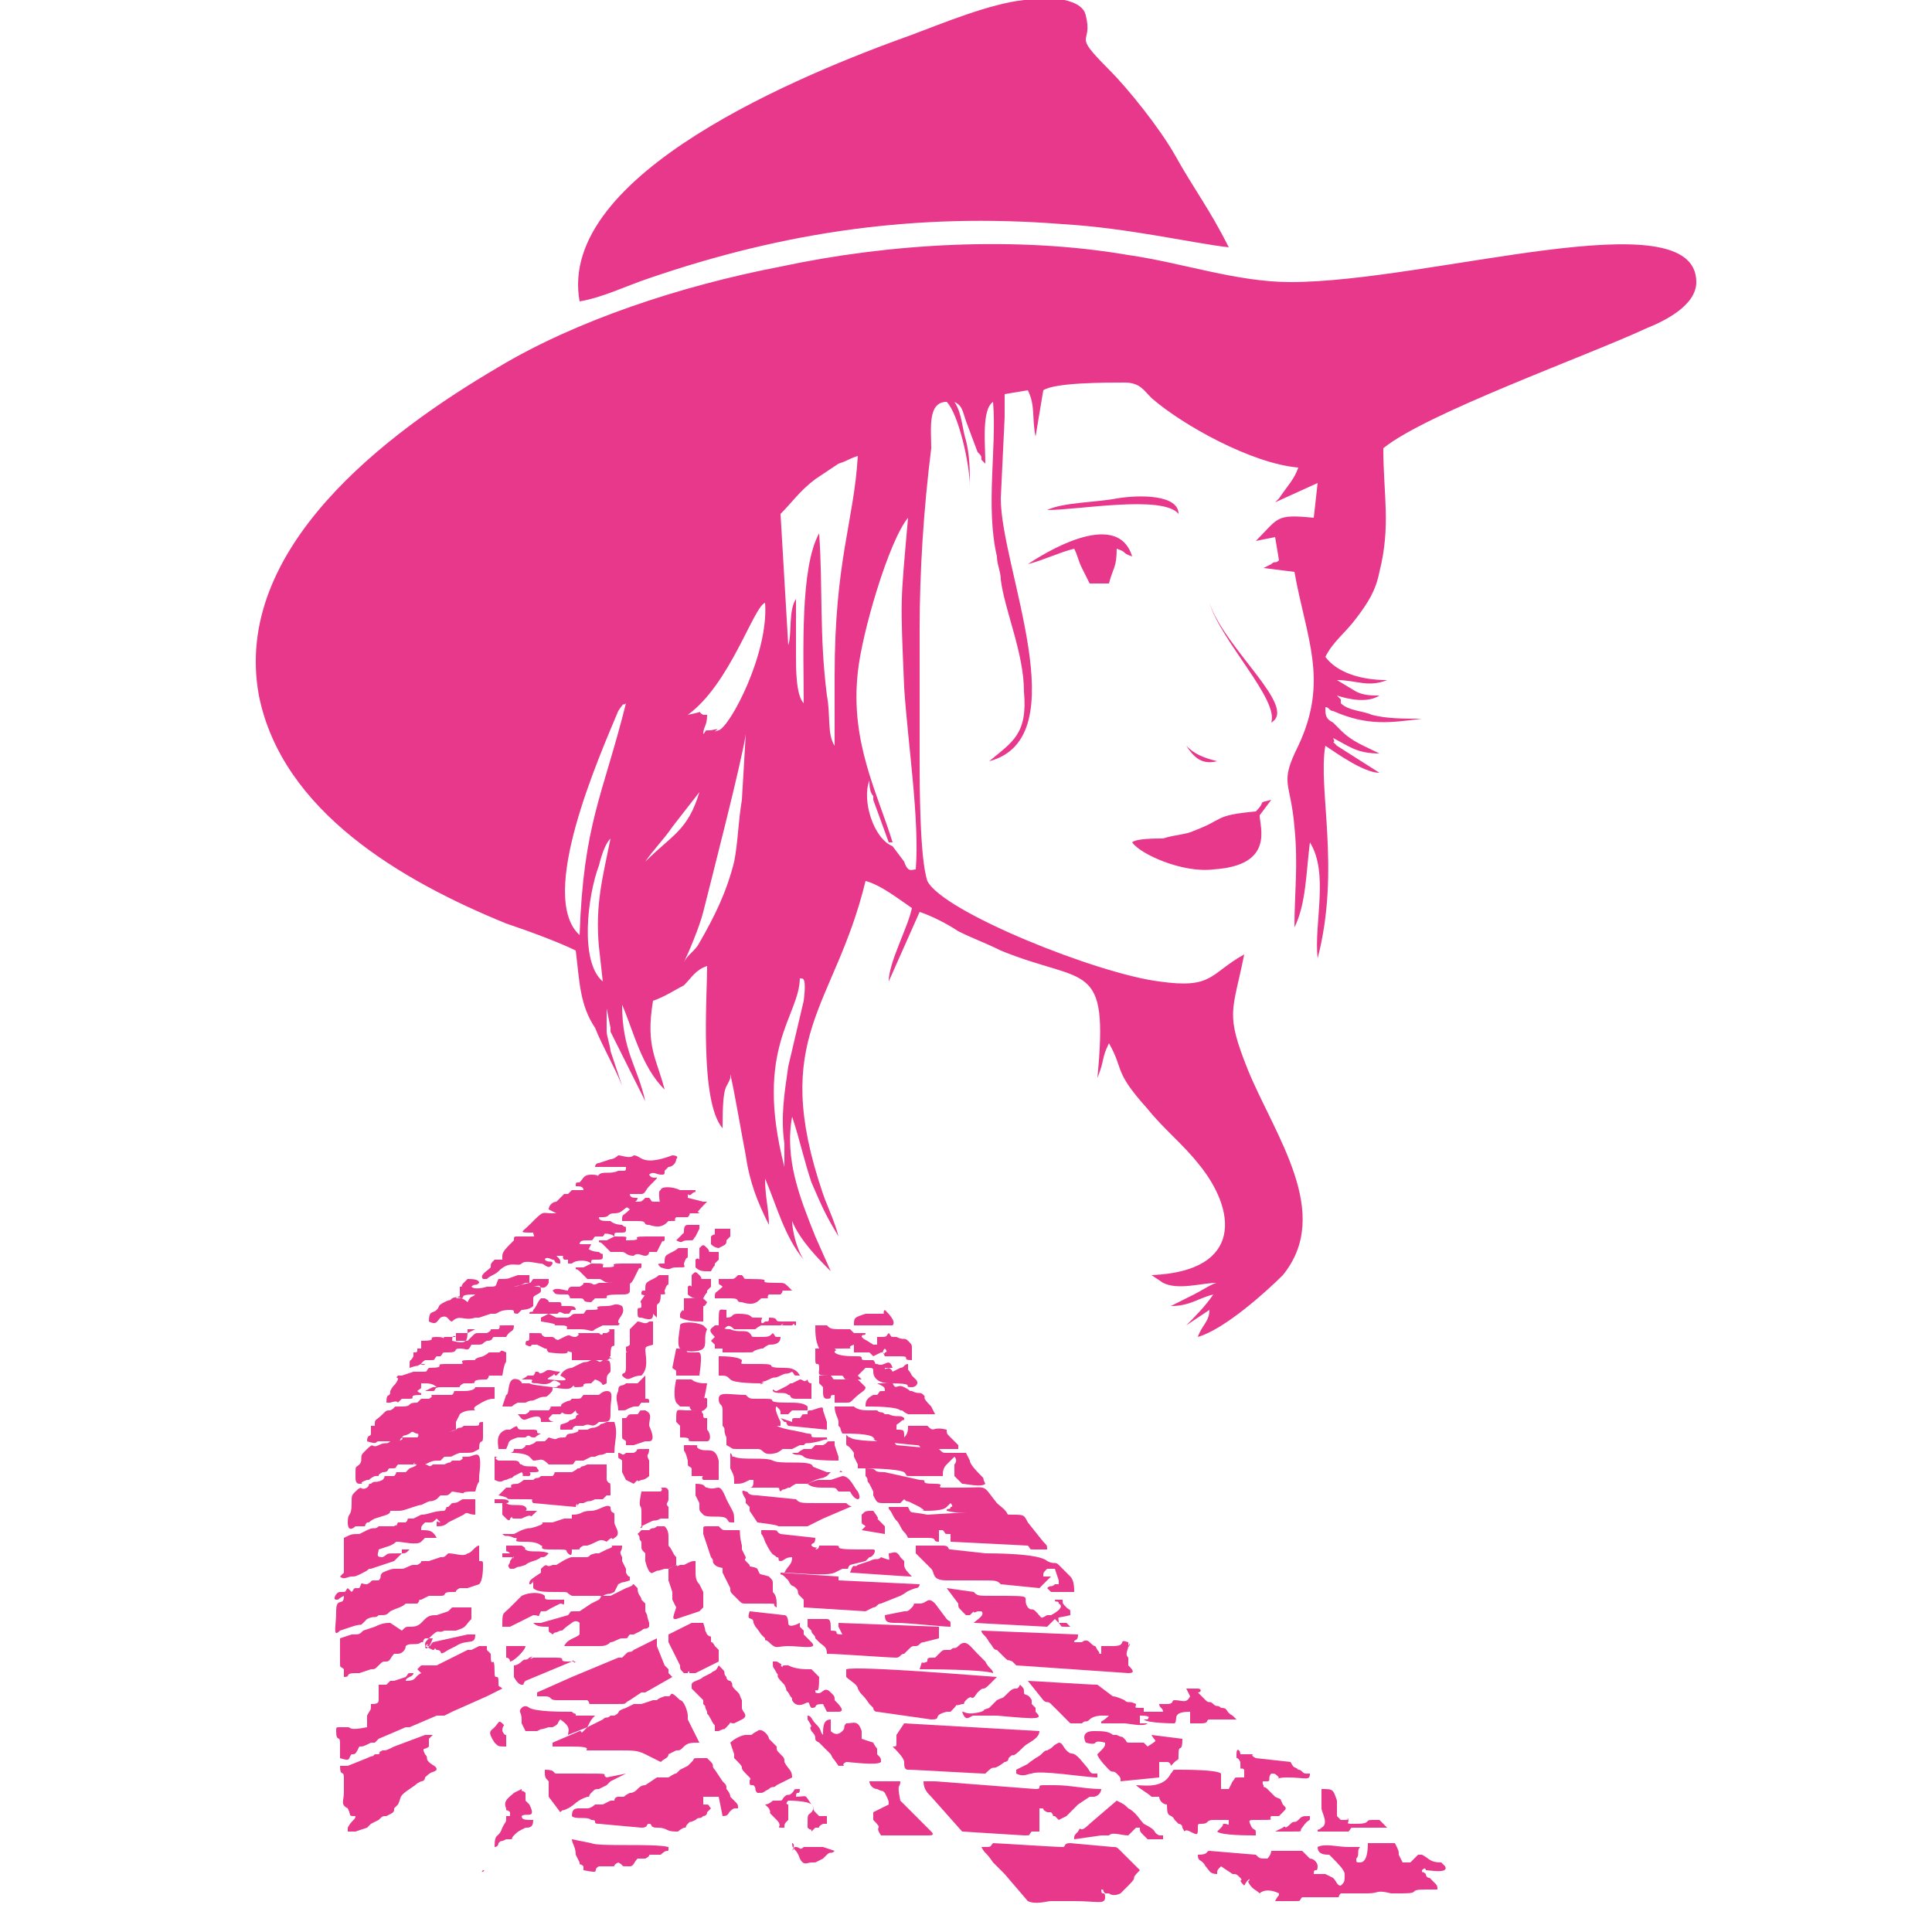 <?xml version="1.0" encoding="UTF-8"?>
<svg xmlns="http://www.w3.org/2000/svg" xmlns:xlink="http://www.w3.org/1999/xlink" version="1.1" id="Camada_1" x="0px" y="0px" viewBox="0 0 50 50" style="enable-background:new 0 0 50 50;" xml:space="preserve">
<style type="text/css">
	.st0{fill-rule:evenodd;clip-rule:evenodd;fill:#E7388B;}
	.st1{fill:#E7388B;}
</style>
<path class="st0" d="M30.5,13.3c-0.4-0.5-2.6-0.1-3.4-0.1c0.4-0.2,1.3-0.2,1.8-0.3C29.5,12.8,30.5,12.8,30.5,13.3 M32.6,21.1  c0,0.3,0.4,1.3-1.2,1.4c-0.8,0.1-1.9-0.4-2.1-0.7c0.1-0.1,0.6-0.1,0.8-0.1c0.3-0.1,0.6-0.1,0.8-0.2c0.8-0.3,0.5-0.4,1.6-0.5  c0.3-0.3,0-0.2,0.4-0.3L32.6,21.1z M29.3,14.4c-0.3-0.1-0.1-0.1-0.4-0.2c0,0.5-0.1,0.5-0.2,0.9l-0.5,0c-0.1-0.2-0.1-0.2-0.2-0.4  c-0.1-0.2-0.1-0.3-0.2-0.5c-0.4,0.1-0.8,0.3-1.2,0.4C26.9,14.4,28.9,13.1,29.3,14.4 M32.9,18.7c0.2-0.6-1.3-2.1-1.6-3.1  C31.7,16.8,33.6,18.3,32.9,18.7 M31.5,19.7c-0.4,0.1-0.6-0.1-0.8-0.4C30.9,19.5,31.1,19.6,31.5,19.7 M21.4,18c0.1,0.5,0,1,0.2,1.3  l0-1.8c0-3,0.5-4,0.6-5.7c-0.3,0.1-0.2,0.1-0.5,0.2l-0.6,0.4c-0.4,0.3-0.6,0.6-0.9,0.9l0.2,3.4c0.1-0.3,0-0.9,0.2-1.2  c0,0.5,0,1,0,1.5c0,0.3,0,1,0.2,1.2c0-1.3-0.1-3.5,0.4-4.4C21.3,15.3,21.2,16.4,21.4,18 M23.5,13.4c-0.5,0.6-1.2,3-1.3,4  c-0.2,1.8,0.5,3.1,0.9,4.4L23,21.8c0,0,0,0,0,0l-0.4-1.1c0,0,0,0,0-0.1c-0.1-0.1-0.1-0.3-0.1-0.4c-0.2,0.5,0.1,1.5,0.6,1.7l0.3,0.4  c0.1,0.3,0.2,0.2,0.3,0.2c0.1-1.3-0.2-3.2-0.3-4.7C23.3,15.4,23.3,15.7,23.5,13.4 M34.6,18l0.1,0.1c0,0,0,0,0,0.1  c0.2,0.2,0.6,0.2,0.8,0.3c0.4,0.1,0.8,0.1,1.3,0.1c-0.8,0.1-1.4,0.2-2.3-0.2c-0.1,0-0.1-0.1-0.2-0.1c0,0.2,0,0.3,0.2,0.4l0.2,0.2  c0,0,0,0,0,0c0.3,0.3,0.6,0.4,1,0.6c-0.6,0-0.8-0.2-1.2-0.4c0.1,0.2-0.1,0,0.1,0.2l1.1,0.7c-0.4,0-1.1-0.5-1.4-0.7  c-0.2,1.1,0.4,3.2-0.2,5.5c-0.1-0.9,0.3-2.2-0.2-3c-0.1,0.8-0.1,1.6-0.4,2.2c0-0.9,0.1-1.6,0-2.6c-0.1-1.2-0.4-1.1,0.1-2.1  c0.8-1.7,0.2-2.8-0.1-4.5l-0.8-0.1c0,0,0.2-0.1,0.2-0.1c0.1-0.1,0.1,0,0.2-0.1l-0.1-0.6l-0.5,0.1c0.6-0.6,0.5-0.7,1.5-0.6l0.1-0.9  L33,13c0,0,0.1-0.1,0.1-0.1c0.2-0.3,0.4-0.5,0.5-0.8c-1.2-0.1-3-1.1-3.8-1.8c-0.2-0.2-0.3-0.4-0.7-0.4c-0.5,0-1.8,0-2.1,0.2  l-0.2,1.2c-0.1-0.5,0-0.8-0.2-1.2L26,10.2c0,0.3,0,0.3,0,0.6l-0.1,2.1c0,1.8,2,6.2-0.3,6.8c0.6-0.5,1-0.7,0.9-1.8  c0-1-0.5-2.1-0.6-2.9c0-0.2-0.1-0.4-0.1-0.6c-0.3-1.3,0-2.8-0.1-4c-0.3,0.2-0.2,1.1-0.2,1.6l-0.1-0.1c0-0.1,0-0.1-0.1-0.2L25,10.9  c-0.1-0.3-0.1-0.4-0.3-0.5c0.2,0.3,0.2,0.7,0.3,1c0.1,0.4,0.1,0.8,0.1,1.2c0-0.6-0.3-1.9-0.6-2.2c-0.5,0-0.4,0.7-0.4,1.2  c-0.2,1.6-0.3,3.2-0.3,4.7c0,1.1,0,2.2,0,3.3c0,0.7,0,2.6,0.2,3.2c0.4,0.8,4.4,2.4,6,2.6c1.4,0.2,1.3-0.2,2.2-0.7  c-0.3,1.5-0.5,1.5,0.1,3c0.7,1.7,2.2,3.7,0.9,5.3c-0.4,0.4-1.5,1.4-2.2,1.6c0.1-0.3,0.3-0.4,0.3-0.7l-0.6,0.4  c0.2-0.2,0.5-0.5,0.7-0.8c-0.4,0.1-0.6,0.3-1.1,0.3c0.2-0.1,0.4-0.2,0.6-0.3c0.2-0.1,0.5-0.3,0.6-0.3c-0.4,0-1,0.2-1.4,0L29.8,33  c2.4-0.1,2.2-1.7,1.2-2.9c-0.4-0.5-0.9-0.9-1.3-1.4c-0.9-1-0.6-1-1-1.7c-0.2,0.4-0.1,0.4-0.3,0.9c0.3-3.1-0.3-2.4-2.5-3.3  c-0.4-0.2-0.7-0.3-1.1-0.5c-0.3-0.2-0.7-0.4-1-0.5l-0.8,1.8c0-0.5,0.5-1.4,0.6-1.9c-0.3-0.2-0.8-0.6-1.2-0.7c-0.8,3.3-2.5,4-1.1,8.1  c0.1,0.3,0.3,0.7,0.4,1.1c-0.3-0.5-0.4-0.7-0.7-1.4c-0.2-0.6-0.3-1.1-0.5-1.7C20.3,30,20.7,31,21.1,32l0.4,0.9  c-0.3-0.3-0.8-0.8-1-1.3c0,0.2,0.1,0.7,0.3,1c-0.5-0.6-0.7-1.4-1-2.1c0,0.5,0.1,0.8,0.1,1.2c-0.3-0.6-0.5-1.1-0.6-1.8  c-0.1-0.5-0.3-1.7-0.4-2.1c0,0,0,0,0,0.1c-0.1,0.3-0.2,0.1-0.2,1.3c-0.6-0.7-0.4-3.4-0.4-4.2c-0.3,0.1-0.4,0.3-0.6,0.5  c-0.2,0.1-0.5,0.3-0.8,0.4c-0.2,1.2,0.1,1.5,0.3,2.3c-0.6-0.6-0.8-1.5-1.1-2.2c0,1.2,0.4,1.6,0.6,2.5l-0.9-1.8c0,0,0,0,0-0.1  l-0.1-0.5c0,0.2,0,0.4,0,0.6c0,0.1,0.1,0.4,0.1,0.5l0.3,0.9c-0.2-0.5-0.5-1-0.7-1.5C15,26,15,25.4,14.9,24.6  c-0.4-0.2-1.2-0.5-1.8-0.7c-2.7-1.1-5.8-2.9-6.4-5.9C6,14.2,10,11.2,12.9,9.5c2-1.2,4.7-2.1,7.3-2.6c2.8-0.6,6.1-0.8,9-0.3  c1.4,0.2,2.8,0.7,4.2,0.7C37,7.3,43.9,5.1,43.9,7.3c0,0.6-0.8,1-1.3,1.2c-1.5,0.7-5.7,2.2-6.8,3.1c0,1.2,0.2,2-0.1,3.2  c-0.1,0.5-0.3,0.8-0.6,1.2c-0.3,0.4-0.6,0.6-0.8,1c0.3,0.4,0.9,0.6,1.6,0.6c-0.5,0.2-0.8,0-1.3,0l0.5,0.3c0.2,0.1,0.4,0.1,0.6,0.1  C35.4,18.2,34.9,18.1,34.6,18 M18.2,19c0.1-0.1,0-0.1,0.2-0.1c0.4-0.1-0.1,0.1,0.2,0c0.3-0.1,1.3-2,1.2-3.3c-0.3,0.1-0.9,2.1-2,2.9  c0.5-0.1,0.2-0.1,0.4,0l0.1,0C18.3,18.8,18.2,18.8,18.2,19 M16.2,18.2c-0.1,0.1,0-0.1-0.2,0.2c-0.5,1.2-2.1,4.8-1,5.8  C15.1,21.3,15.6,20.6,16.2,18.2 M19.2,20.7l0.1-1.7c-0.1,0.7-0.9,3.8-1.1,4.6c-0.1,0.4-0.4,1.1-0.5,1.3c0.1-0.2,0.3-0.3,0.4-0.5  c0.4-0.7,0.7-1.3,0.9-2.1C19.1,21.8,19.1,21.3,19.2,20.7 M18.1,20.5l-0.7,0.9c-0.2,0.3-0.5,0.6-0.7,0.9  C17.4,21.6,17.8,21.5,18.1,20.5 M15.8,21.7c-0.1,0.1-0.2,0.3-0.3,0.7c-0.3,0.8-0.5,2.5,0.1,3l-0.1-0.9  C15.4,23.4,15.6,22.7,15.8,21.7 M20.7,25.3c0,1-1.2,1.8-0.4,4.9c0-0.3,0-0.4,0-0.6c-0.1-0.7,0-1.3,0.1-2l0.4-1.7  C20.9,25.1,20.7,25.4,20.7,25.3 M31.8,6.4c-0.9-0.1-2.6-0.5-4.3-0.6c-3.8-0.3-7.2,0.2-10.7,1.4c-0.6,0.2-1.2,0.5-1.8,0.6  c-0.6-3.3,5.8-5.9,8.6-6.9c0.8-0.3,2-0.8,2.9-0.9c0.4-0.1,1.5-0.1,1.6,0.4c0.2,0.8-0.4,0.4,0.6,1.4c0.5,0.5,1.3,1.5,1.7,2.2  C30.9,4.9,31.3,5.4,31.8,6.4"></path>
<g>
	<path class="st0" d="M17.2,28.3 M16.7,28.6"></path>
	<g>
		<path class="st1" d="M7.9,34.5L7.9,34.5L7.9,34.5L7.9,34.5z"></path>
	</g>
	<path class="st0" d="M13.2,43c0.1,0,0.4-0.3,0.4-0.4l-0.5,0c0,0.2,0,0.2,0,0.3l0,0C13.2,42.9,13.2,43,13.2,43"></path>
	<path class="st0" d="M13,44.6c-0.1-0.1-0.1,0-0.2,0.1c-0.1,0.1-0.2,0.1,0,0.4c0.1,0.1,0.1,0.1,0.3,0.1c0,0,0-0.1,0-0.2   c0-0.2,0,0-0.1-0.2C13,44.6,13.1,44.7,13,44.6"></path>
	<path class="st0" d="M22.9,39.7c0-0.1,0-0.1,0-0.2c-0.4-0.4,0,0-0.3-0.4c-0.2,0-0.2,0-0.3,0.1c0,0,0,0,0,0l0,0c0,0.1,0,0,0,0.1   c0,0.2,0,0.1,0.1,0.2c-0.1,0.1,0,0-0.1,0.1L22.9,39.7z"></path>
	<path class="st0" d="M33,47.4c0.1,0,0.2,0,0.4,0c0.4,0,0.2,0,0.3-0.1c0,0,0,0,0,0l0,0c0.2-0.3,0.2-0.1,0.2-0.3   c-0.2,0-0.2,0-0.3,0.1c-0.1,0.1-0.1,0-0.2,0.1c-0.2,0.2-0.1,0-0.2,0.1L33,47.4z"></path>
	<path class="st0" d="M18.3,33.4c0,0,0.1-0.1,0.1-0.1c0-0.1,0-0.1,0-0.2c0,0-0.1,0-0.2,0c-0.1,0,0,0-0.1-0.1c-0.1-0.1-0.1-0.1-0.2,0   c0,0.1,0,0.1,0,0.2c0,0.2,0,0-0.1,0.1c0,0.1,0,0.2,0,0.2c0.1,0.1,0.2,0.1,0.3,0.1c0.2,0,0.1,0,0.1,0C18.3,33.4,18.3,33.5,18.3,33.4   "></path>
	<path class="st0" d="M18.5,32.7c0,0,0.1-0.1,0.1-0.1c0-0.1,0-0.1,0-0.2c0,0-0.1,0-0.2,0c-0.1,0,0,0-0.1-0.1c-0.1-0.1-0.1-0.1-0.2,0   c0,0.1,0,0.1,0,0.2c0,0.2,0,0-0.1,0.1c0,0.1,0,0.2,0,0.2c0.1,0.1,0.2,0.1,0.3,0.1c0.2,0,0.1,0,0.1,0C18.5,32.7,18.5,32.8,18.5,32.7   "></path>
	<path class="st0" d="M18.8,32.1c0,0,0.1-0.1,0.1-0.1c0,0,0-0.1,0-0.2c0,0-0.1,0-0.1,0c-0.1,0,0,0-0.1,0c-0.1,0-0.1,0-0.2,0   c0,0,0,0.1,0,0.1c0,0.1,0,0-0.1,0.1c0,0.1,0,0.1,0,0.2c0.1,0.1,0.2,0.1,0.2,0.1C18.8,32.2,18.8,32.2,18.8,32.1   C18.8,32.2,18.8,32.2,18.8,32.1"></path>
	<path class="st0" d="M16.6,33.5C16.7,33.5,16.6,33.5,16.6,33.5c0.3,0.1,0.2,0,0.4,0c0.3,0,0.2,0,0.2-0.1c0.1-0.3,0.1,0,0.1-0.3   c0,0,0-0.1,0-0.1c-0.1,0-0.2,0-0.2,0c-0.1,0,0,0-0.2,0.1c-0.2,0.1-0.2,0.1-0.2,0.3C16.6,33.4,16.6,33.4,16.6,33.5"></path>
	<path class="st0" d="M17.1,32.8C17.1,32.8,17,32.8,17.1,32.8c0.3,0.1,0.2,0,0.4,0c0.3,0,0.2,0,0.2-0.1c0.1-0.3,0.1,0,0.1-0.3   c0,0,0-0.1,0-0.1c-0.1,0-0.2,0-0.2,0c-0.1,0,0,0-0.2,0.1c-0.2,0.1-0.2,0.1-0.2,0.3C17,32.7,17,32.7,17.1,32.8"></path>
	<path class="st0" d="M17.5,32.1C17.5,32.1,17.5,32.1,17.5,32.1c0.2,0.1,0.1,0,0.3,0c0.2,0,0.1,0,0.2-0.1c0.1-0.2,0,0,0.1-0.2   c0,0,0-0.1,0-0.1c0,0-0.1,0-0.2,0c-0.1,0,0,0-0.1,0c-0.1,0-0.1,0.1-0.1,0.2C17.5,32.1,17.5,32.1,17.5,32.1"></path>
	<path class="st0" d="M13.6,34.8c0.2,0.1,0.1,0,0.2,0c0.1,0,0.1,0,0.2,0c0.2,0,0,0,0.1,0c0.2-0.1,0.1,0,0.2,0c0.2,0-0.1,0,0.2-0.1   c0.1,0,0,0,0.1,0l-0.1,0c-0.3-0.1,0,0-0.2-0.1c-0.1,0-0.1,0-0.2,0c-0.2-0.1,0.1-0.1-0.4-0.1c0,0,0,0.1,0,0.1c0,0.2-0.1,0-0.1,0.2   c0,0,0,0.1,0,0.1C13.6,34.7,13.6,34.7,13.6,34.8"></path>
	<path class="st0" d="M23.1,34.3c0.1-0.1-0.1-0.3-0.2-0.4C22.8,34,23,34,22.7,34c-0.2,0-0.1,0-0.3,0c-0.3,0.1-0.3,0.1-0.3,0.3   c0.2,0,0.4,0,0.6,0c0.2,0,0.1,0,0.2,0C23,34.3,23,34.3,23.1,34.3"></path>
	<path class="st0" d="M18.2,34.2c0-0.1,0-0.2,0-0.3c0-0.2,0,0,0.1-0.2c-0.2-0.2-0.1-0.1-0.6-0.1c0,0.1,0,0.3,0,0.3   c0,0.1,0-0.1-0.1,0.1c0,0.1,0,0.1,0,0.1C17.8,34.2,18,34.2,18.2,34.2"></path>
	<path class="st0" d="M20,36c0.1,0.1,0.3,0,0.4,0.1c0.1,0,0,0.1,0.2,0.1l0.4,0c0-0.2,0-0.1,0-0.2c0-0.1,0-0.1,0-0.2   c-0.1,0-0.1-0.1-0.1-0.1c-0.1,0,0,0,0,0c-0.1,0.1-0.1,0-0.2,0l-0.2,0.1c-0.1,0,0,0-0.2,0.1l-0.2,0.1C20,36,20,35.9,20,36"></path>
	<path class="st0" d="M17,34.1c0-0.1,0-0.2,0-0.3c0-0.1,0.1,0,0.1-0.3c-0.2,0-0.1,0-0.2,0c-0.1,0-0.2,0-0.2,0   c-0.2,0.3-0.1,0.1-0.1,0.3c0,0.1-0.1,0-0.1,0.1c0,0.2,0,0.2,0.1,0.2c0.3,0.1,0.3,0,0.3-0.1L17,34.1z"></path>
	<path class="st0" d="M20.2,36.7C20.3,36.8,20.2,36.7,20.2,36.7c0.1,0.1,0.1,0.1,0.1,0.1c0.1,0,0,0,0.1,0.1l1,0.1c0-0.1,0-0.1,0-0.2   l-0.1-0.3c0-0.1,0-0.1-0.3,0c-0.1,0-0.1,0-0.1,0.1c-0.2,0-0.1,0-0.2,0.1l-0.1,0c-0.1,0-0.1,0-0.1,0.1L20.2,36.7z"></path>
	<path class="st0" d="M16.3,34.4c0,0.1,0,0.3,0,0.4c-0.1,0.1-0.1,0-0.1,0.1c0,0.1,0,0.1,0.1,0.1c0.2,0,0,0,0.3-0.1   c0.3,0-0.1,0,0.3-0.1l0-0.6c-0.1,0,0,0-0.1,0c-0.1,0.1-0.2,0-0.3,0c-0.1,0.1,0,0-0.1,0.1C16.4,34.3,16.4,34.3,16.3,34.4"></path>
	<path class="st0" d="M20.5,37.6c0.1,0.1,0.2,0,0.3,0.1c0,0,0,0,0,0c0.1,0.1,0.8,0.1,0.9,0.1c0-0.1,0,0,0-0.1l-0.1-0.3   c0-0.1,0,0,0-0.1c-0.3,0-0.1,0-0.3,0.1c-0.1,0,0,0-0.2,0c0,0,0,0-0.1,0.1l-0.1,0c0,0-0.1,0-0.1,0c-0.2,0.1-0.1,0.1-0.2,0.1   C20.6,37.6,20.5,37.6,20.5,37.6"></path>
	<path class="st0" d="M17.6,34.3c0,0.1-0.1,0.5,0,0.6c0.1,0.1,0.5,0.1,0.6,0c0.1-0.1,0-0.3,0.1-0.5l-0.1-0.1   C18,34.2,17.6,34.2,17.6,34.3"></path>
	<path class="st0" d="M13,36.4C13.1,36.4,13.1,36.4,13,36.4c0,0,0.1,0,0.2,0c0.1,0,0,0,0.2-0.1c0.2,0,0.1,0,0.2,0   c0.2-0.1,0.1,0,0.3-0.1c0.2-0.1,0.2,0,0.3-0.1c0.1-0.1,0.1-0.1,0.1-0.2c-0.9-0.1-0.4-0.1-0.7-0.1c-0.2,0,0,0-0.2-0.1   c-0.3-0.1-0.2,0.4-0.3,0.4L13,36.4z"></path>
	<path class="st0" d="M13,38.8c-0.1,0-0.1,0-0.2,0l0,0.1c0.1,0,0.1,0,0.2,0l0,0.3c0,0,0.1,0.1,0.1,0.1c0.1,0.1,0.1,0,0.1,0   c0.1-0.1,0,0,0.1,0c0.2,0-0.1,0,0,0l0,0c0,0,0,0,0.1,0l0.1,0c0.4-0.2,0.1,0.1,0.4-0.2l0,0c-0.1,0-0.2,0-0.2,0c-0.2,0,0,0-0.1-0.1   c-0.1-0.1-0.4,0-0.5-0.1C13.2,38.9,13.2,38.8,13,38.8"></path>
	<path class="st0" d="M13.1,40l0,0.1c0,0.1,0,0,0.1,0.1l-0.2,0l0,0.1l0.3,0c-0.1,0.2,0.1-0.2-0.1,0.1c0,0.1-0.1,0.1,0,0.2   c0.1,0,0,0,0.1,0c0.2-0.1,0,0,0.3-0.1c0,0,0,0,0,0c0.1-0.1,0.3-0.1,0.4-0.2c0.1,0,0.1,0,0.2-0.1c-0.2-0.1-0.5,0-0.6-0.1   c-0.1,0,0.1,0-0.1-0.1L13.1,40z"></path>
	<path class="st0" d="M16.6,35.6C16.6,35.6,16.7,35.6,16.6,35.6c0.2-0.2,0.1-0.5,0.1-0.7c-0.3,0-0.2,0-0.3,0c0,0,0,0,0,0   c0,0-0.1,0-0.1,0c-0.1,0.1,0,0.1-0.1,0.1c0,0.1,0,0.3,0,0.4c0,0.2-0.1,0.1-0.1,0.2C16.3,35.8,16.3,35.6,16.6,35.6"></path>
	<path class="st0" d="M17.4,35.4c0.1,0.1,0.1,0,0.1,0.2l0.6,0c0.1-0.7,0-0.6-0.1-0.6c0,0-0.1,0-0.1,0c-0.3,0,0.1-0.1-0.4-0.1   L17.4,35.4z"></path>
	<path class="st0" d="M13.4,37.2c0,0,0.1,0,0.1,0c0.1,0,0,0,0.1,0c0.1-0.1,0.1,0,0.2,0c0.1,0,0,0,0.2-0.1c0.1,0,0.1,0,0.2,0   c0-0.1,0,0,0,0c0,0,0,0-0.1,0c0,0-0.1,0-0.1,0c-0.2,0,0-0.1-0.2-0.1c-0.1,0-0.2,0-0.3,0c-0.2,0,0-0.2-0.3,0c-0.1,0,0,0-0.1,0   c-0.3,0.1-0.2,0.4-0.2,0.5c0.1,0,0.1,0,0.2,0C13.2,37.3,13.1,37.3,13.4,37.2L13.4,37.2z"></path>
	<path class="st0" d="M20.5,47.7c0,0.2,0.1,0.1,0.2,0.4c0.1,0.2,0.2,0.1,0.3,0.1l0.1,0c0,0,0,0,0,0c0,0,0,0,0,0l0.2-0.1   c0,0,0,0,0.1-0.1c0,0,0,0,0,0c0.1-0.1,0.1,0,0.2-0.1l-0.3-0.1c-0.1,0-0.3,0-0.4,0c-0.1,0,0,0-0.1,0c-0.1,0.1-0.1,0-0.2,0   c-0.1,0,0,0-0.1,0.1C20.6,47.7,20.5,47.7,20.5,47.7"></path>
	<path class="st0" d="M13.7,38.2c0.1-0.1-0.1-0.1,0.1-0.1c0.1,0,0.2,0,0.1-0.1c0-0.1-0.3,0-0.4-0.1c-0.1,0,0-0.1-0.2-0.1   c-0.1,0-0.3,0-0.4,0c-0.2-0.1,0.1-0.1-0.1-0.1l0,0.6c0.2,0.1,0.2,0,0.3,0c0.2-0.1,0.1,0,0.2-0.1l0.2-0.1   C13.6,38.2,13.4,38.2,13.7,38.2"></path>
	<path class="st0" d="M16.5,35.8c-0.1,0-0.1,0-0.2,0l-0.1,0c-0.1,0.1-0.2,0-0.2,0.2c-0.1,0.2,0,0.3,0,0.5c0.3,0,0.1,0,0.4-0.1   c0.2,0,0.1,0,0.2-0.1l0.1,0c0.1,0,0,0,0.1,0c0-0.1,0-0.1-0.1-0.1l0-0.6C16.6,35.7,16.6,35.7,16.5,35.8"></path>
	<path class="st0" d="M22.2,38.8c0,0,0.1,0,0-0.2c-0.1-0.1-0.2-0.4-0.4-0.4l-0.3,0.1c0,0,0,0,0,0l0,0c-0.1,0,0,0-0.1,0   c-0.1,0-0.1,0-0.1,0c-0.1,0,0,0-0.1,0c-0.1,0-0.3,0.1-0.3,0.1c0.1,0.1,0.3,0.1,0.4,0.1c0.4,0,0.3,0,0.4,0.1c0.1,0,0.2,0,0.3,0   C22.1,38.8,22.2,38.8,22.2,38.8"></path>
	<path class="st0" d="M17.6,35.7c-0.1,0-0.1,0-0.1,0c0,0-0.1,0.4,0,0.6c0,0,0.1,0.1,0.1,0.1c0.1,0,0.1,0,0.2,0c0.1,0,0,0,0.1,0.1   c0.1,0,0.3,0.1,0.4-0.1c0-0.2,0-0.2,0-0.2c-0.1-0.1-0.1,0.2,0-0.4c-0.1,0-0.3,0-0.4-0.1C17.7,35.7,17.8,35.7,17.6,35.7"></path>
	<path class="st0" d="M17.8,31c0-0.2,0,0,0.1-0.1c0.1-0.1,0.1,0,0.1-0.1c-0.1,0-0.2,0-0.3,0c-0.1,0-0.1,0-0.1,0c-0.1,0,0,0,0,0   c-0.2-0.1-0.5-0.1-0.5,0c-0.1,0,0,0.4,0,0.5c0.1,0,0.4,0,0.4,0c0.1,0,0,0.1,0.3,0.1c0.3,0,0.2,0,0.4-0.2c0,0,0.1-0.1,0.1-0.1   c0,0,0,0,0,0l0,0c0,0,0,0,0,0c0,0-0.1,0-0.1,0L17.8,31C17.8,31,17.9,31,17.8,31"></path>
	<path class="st0" d="M18.3,37c0-0.1,0,0,0-0.1c0-0.1,0-0.1,0-0.2c-0.1,0-0.1,0-0.1-0.1c-0.1-0.1,0.1-0.1-0.4-0.1   c-0.3,0-0.3-0.1-0.3,0.3l0.1,0.1l0,0.3c0.4,0,0.1,0.1,0.3,0.1c0,0,0.3,0,0.4,0C18.4,37.3,18.4,37.1,18.3,37"></path>
	<path class="st0" d="M16.1,36.7c0,0.1,0,0.3,0,0.4c0,0.2,0,0.1,0.1,0.2l0,0.1c0.2,0,0.1,0,0.2,0l0.3-0.1c0,0,0.1,0,0.1,0   c0.2,0,0-0.4,0-0.4c0-0.2,0.1-0.3-0.1-0.4c-0.2,0-0.1,0-0.2,0.1c-0.3,0-0.2,0-0.3,0.1C16.2,36.7,16.1,36.7,16.1,36.7"></path>
	<path class="st0" d="M21.7,35.7c-0.2,0-0.1,0-0.2-0.1l-0.3,0c0,0,0,0,0,0.1c0,0.1,0,0,0,0.1c0,0,0,0,0,0l0.1,0.1c0,0.1,0,0,0,0.1   c0,0.1,0,0.2,0.1,0.2c0.2,0,0-0.1,0.2-0.1c0,0,0,0,0,0.1l0,0.1c0.1,0,0.2,0,0.3,0c0.1,0,0.1,0,0.2-0.1c0.2-0.2,0.3-0.2,0.3-0.3   l-0.1-0.1c-0.1-0.1,0,0-0.1-0.1L21.7,35.7z"></path>
	<path class="st0" d="M22.8,40.3C22.8,40.3,22.8,40.3,22.8,40.3c-0.1,0.1-0.1,0-0.3,0.1l-0.3,0.1c-0.1,0.1-0.1-0.1-0.2,0.2   c0.1,0,1.4,0.1,1.6,0.1c-0.1-0.1-0.2-0.2-0.2-0.3c0-0.1,0,0,0-0.1c0,0-0.1-0.1-0.1-0.1c-0.1-0.2-0.2-0.1-0.3-0.1   C23,40.4,23.1,40.4,22.8,40.3C22.9,40.3,22.8,40.3,22.8,40.3"></path>
	<path class="st0" d="M14,41.7c0.2,0,0.1,0,0.3-0.1l0.2-0.1c0.1,0,0.1,0.1,0.1-0.1c-0.1,0-0.2,0-0.3,0c-0.2,0-0.2,0-0.2-0.1   c-0.1-0.1-0.4-0.1-0.6,0c-0.1,0.1-0.2,0.2-0.3,0.3C13,41.8,13,41.7,13,42.1c0.1,0,0.1,0,0.2,0l0.6-0.3C14,41.8,13.9,41.9,14,41.7"></path>
	<path class="st0" d="M16.4,38.4c0.2-0.2,0,0,0.2-0.1c0.1,0,0.2-0.1,0.2-0.1c0-0.1,0-0.1,0-0.2c0-0.1,0-0.1,0-0.2   c-0.1-0.2,0-0.1,0-0.3c-0.5,0-0.2,0-0.4,0.1c0,0-0.1,0-0.1,0c-0.1,0,0,0-0.1,0c-0.1,0.1-0.1,0-0.2,0c0,0.2,0,0.1,0.1,0.2   c0,0.1,0,0.2,0,0.3l0.1,0.2L16.4,38.4z"></path>
	<path class="st0" d="M18.1,37.5c-0.2-0.1,0.2-0.1-0.4-0.1c0,0.3,0,0,0.1,0.4c0,0.2,0,0.1,0.1,0.2c0,0.1,0,0.1,0,0.2   c0.1,0,0.2,0,0.2,0c0.2,0,0,0,0.1,0.1c0.1,0,0.4,0,0.4,0c0-0.2,0-0.1,0-0.2c0-0.1,0-0.1,0-0.2c0,0,0,0,0,0c0,0,0,0,0,0c0,0,0,0,0,0   c0,0,0,0,0,0l0-0.1C18.5,37.4,18.3,37.6,18.1,37.5"></path>
	<path class="st0" d="M15.4,44.4l-0.5,0c0-0.1,0,0-0.1-0.1c-0.3,0-0.9,0-1.1-0.1c0,0-0.1-0.1-0.2,0c-0.1,0.1,0,0.1,0,0.3   c0,0,0,0,0,0.1c0,0,0,0,0,0l0.1,0.2c0,0,0,0,0,0c0.2,0,0.2,0,0.3,0c0.2-0.1,0,0,0.3-0.1c0,0,0,0,0.1,0c0.2-0.1,0.1-0.1,0.2-0.2   c0.3,0.2,0.2,0.3,0.2,0.4l0.5-0.2c0,0,0,0,0,0c0,0,0,0,0,0C15.3,44.5,15.3,44.5,15.4,44.4C15.4,44.4,15.4,44.5,15.4,44.4"></path>
	<path class="st0" d="M12.8,47.8c0.1,0,0.1-0.1,0.1-0.1c0.1-0.1,0,0,0.2-0.1c0.1,0,0,0,0.1,0c0.1,0,0,0,0.1-0.1   c0.1-0.1,0.1-0.1,0.3-0.2c0.1,0,0.2,0,0.2-0.2c-0.2,0-0.3,0-0.3-0.1c0.1-0.1,0.4,0.1,0.2-0.3l-0.1-0.1c0-0.1,0-0.1,0-0.2   c-0.1-0.1-0.1,0-0.1-0.1l-0.2,0.1c-0.1,0.1-0.3,0.2-0.2,0.4c0,0.1,0,0,0.1,0.1c0,0,0,0.1,0,0.1l-0.1,0c0,0.2,0,0.1-0.1,0.3   C12.9,47.6,12.8,47.4,12.8,47.8"></path>
	<path class="st0" d="M18.9,33.1c-0.1,0-0.2,0-0.3,0c0,0.2,0,0.1,0.1,0.2c-0.2,0.2-0.2,0.1-0.2,0.3c0.1,0,0.3,0,0.4,0   c0.3,0,0.1,0.1,0.3,0.1c0.3,0.1,0.4,0,0.5-0.1c0.3,0,0.1,0,0.2-0.1c0.1,0,0.2,0,0.3,0c0.1-0.1,0-0.1,0.1-0.1c0.1,0,0.1,0,0.2,0   l-0.1-0.1c-0.1-0.1-0.1-0.1-0.3-0.1c-0.7,0,0.1-0.1-0.7-0.1c-0.2,0-0.1,0-0.2-0.1l-0.1,0C19,33.1,19,33.1,18.9,33.1"></path>
	<path class="st0" d="M16.5,31.1c-0.1,0-0.2,0-0.3,0c0,0.2,0,0.1,0.1,0.2c-0.2,0.2-0.2,0.1-0.2,0.3c0.1,0,0.3,0,0.4,0   c0.3,0,0.1,0.1,0.3,0.1c0.3,0.1,0.4,0,0.5-0.1c0.3,0,0.1,0,0.2-0.1c0.1,0,0.2,0,0.3,0c0.1-0.1,0-0.1,0.1-0.1c0.1,0,0.1,0,0.2,0   l-0.1-0.1c-0.1-0.1-0.1-0.1-0.3-0.1c-0.7,0,0.1-0.1-0.7-0.1c-0.2,0-0.1,0-0.2-0.1l-0.1,0C16.6,31.1,16.6,31.1,16.5,31.1"></path>
	<path class="st0" d="M18.8,38.8C18.8,38.8,18.8,38.7,18.8,38.8c-0.2-0.5-0.2-0.2-0.5-0.3c-0.1,0,0-0.1-0.3-0.1c0,0.3,0,0.3,0,0.3   l0.1,0.2c0,0,0,0,0,0l0,0.1c0,0.1,0,0.1,0.1,0.2c0.1,0.1,0.5,0,0.6,0.1c0.1,0.1,0,0.1,0.2,0.1C19,39.1,19,39.2,18.8,38.8L18.8,38.8   z"></path>
	<path class="st0" d="M34.6,47C34.5,46.9,34.5,46.9,34.6,47c0-0.1,0-0.2,0-0.3l0-0.1c-0.1-0.3-0.1-0.3-0.4-0.3c0,0.4,0,0.2,0,0.5   c0,0.1,0.2,0.4,0,0.5c-0.1,0.1-0.1,0-0.1,0.1l0.8,0c0.1-0.1,0-0.1,0.2-0.1l0.8,0l-0.1-0.1c0,0-0.1-0.1-0.1-0.1c-0.1,0-0.1,0-0.2,0   c-0.2,0,0,0.1-0.4,0.1c-0.3,0-0.2,0-0.2-0.1c-0.1-0.1,0.1,0-0.1,0c0,0-0.1,0-0.1,0C34.6,47,34.7,47.1,34.6,47   C34.5,46.9,34.6,47,34.6,47"></path>
	<path class="st0" d="M13.3,43.4c0,0,0.1,0.2,0.2,0.2c0.1,0,0,0,0.1-0.1l1.2-0.5c0,0,0,0,0,0c0.1-0.1,0,0.1,0.1,0c0,0,0,0-0.1,0   c0,0,0,0-0.1,0c-0.3,0,0-0.1-0.3-0.1c-0.2,0-0.4,0-0.6,0c-0.2,0.1,0.1-0.1-0.1,0c-0.1,0.1-0.1,0-0.2,0.1c0,0,0,0,0,0   c0,0-0.1,0.1-0.2,0.1C13.3,43.2,13.3,43.1,13.3,43.4"></path>
	<path class="st0" d="M16.6,39.5l0.2-0.1c0.2-0.1,0.1,0,0.3-0.1l0.1,0c0,0,0,0,0.1,0c0,0,0-0.1,0-0.2c0-0.1,0,0,0-0.1   c-0.1-0.1,0-0.1,0-0.2c0-0.1,0,0.1,0-0.1c0-0.1,0,0,0-0.1c0-0.1-0.1-0.1-0.1-0.1c-0.2,0,0,0-0.1,0.1c-0.1,0-0.1,0-0.2,0   c-0.1,0,0,0-0.1,0c0,0-0.1,0-0.2,0c-0.1,0.5,0,0.3,0,0.5c0,0.1,0,0.1,0,0.1c0,0.1,0,0,0,0.1l0,0.2c0,0,0,0,0,0   C16.7,39.5,16.5,39.6,16.6,39.5"></path>
	<path class="st0" d="M22.9,41.8c0,0.2,0.1,0.2,0.3,0.2c0.3,0,1.2,0.1,1.4,0.1c0-0.2,0-0.1-0.1-0.2l-0.3-0.4c-0.2-0.2-0.2,0-0.4,0   c-0.1,0-0.1,0-0.1,0c-0.1,0,0,0-0.1,0.1c-0.1,0.1-0.1,0.1-0.2,0.1L22.9,41.8z"></path>
	<path class="st0" d="M20.6,46.5c0-0.2,0.1,0,0.1-0.2c-0.2,0-0.1,0-0.2,0.1c-0.1,0.1-0.1,0-0.2,0.1c-0.1,0.1,0,0.1-0.2,0.1l-0.1,0   c0,0-0.1,0.1-0.2,0.1c0,0,0,0,0.1,0.1c0.1,0.2-0.1,0,0.2,0.3c0.2,0.2-0.1,0.2,0.2,0.2c0-0.1,0-0.1,0.1-0.2l0-0.3c0-0.1,0,0,0-0.1   c0,0-0.1,0,0-0.1c0,0,0.5,0,0.6,0.1c0.1,0.1,0,0.2,0,0.2c-0.1,0.1-0.1,0-0.1,0.4c0.1,0.1,0.1,0,0.1,0.1c0.1-0.1,0,0,0.1-0.1   c0.2,0,0,0,0.2-0.1c0.1,0,0,0,0.1,0l0-0.2L21.2,47c0,0,0,0,0,0c0,0-0.1-0.1-0.1-0.1c-0.1-0.1,0-0.1-0.1-0.2   C20.8,46.4,20.9,46.5,20.6,46.5"></path>
	<path class="st0" d="M16.3,33.4c0-0.3,0-0.1,0.1-0.3c0,0,0,0,0,0l0-0.1c0,0,0,0,0,0c-0.1,0-0.1,0-0.2,0c-0.1,0,0,0-0.1,0.1   c-0.1,0-0.2,0-0.2,0c-0.2,0,0,0-0.1,0.1c-0.1,0-0.1,0-0.2,0c-0.1,0,0,0-0.1,0c-0.2,0.1-0.1,0-0.3,0c-0.2,0,0,0-0.2,0.1   c-0.1,0-0.1,0-0.2,0c-0.1,0-0.1,0.1-0.1,0.1c-0.1,0-0.3-0.1-0.4,0c-0.1,0,0,0,0,0c0.1,0.1,0,0.1,0.4,0.1c0.1,0.1,0,0.1,0.1,0.1   c0.1,0,0.1,0,0.2,0c0.2,0,0,0.1,0.3,0.1l0.1-0.1c0,0,0.1,0,0.2,0c0.3,0-0.2-0.1,0.5-0.1C16.2,33.5,16.3,33.5,16.3,33.4"></path>
	<path class="st0" d="M19,34.4c0.1,0,0.4,0,0.5,0c0.1,0,0,0,0.2-0.1c0.1,0,0.1,0,0.2,0c0.1,0,0,0,0.1,0c0,0,0.1,0,0.1,0   c0.1,0,0,0,0.1,0c0.2-0.1-0.1,0,0.1,0c0.1,0,0,0,0.2,0c0,0,0,0,0,0c0.1-0.1,0,0,0.1,0l0-0.1c-0.1,0-0.3,0-0.4,0   c-0.2,0,0-0.1-0.3-0.1c0,0.1,0,0.1-0.1,0.1c-0.1,0.1-0.1,0-0.1,0c0-0.1,0.1-0.1-0.1-0.1c0,0-0.1,0-0.1,0c-0.1,0,0-0.1-0.4-0.1   c-0.2,0-0.1,0.1-0.3,0.1l0-0.2c-0.2,0-0.2-0.1-0.2,0.4l0,0.2C18.8,34.4,18.8,34.2,19,34.4"></path>
	<path class="st0" d="M19.1,39.6c-0.1,0-0.2,0-0.3,0c-0.1,0-0.1,0-0.2-0.1c-0.1,0-0.3,0-0.3,0c-0.1,0-0.1,0-0.1,0.1   c0,0.1,0,0.1,0,0.1l0.2,0.6c0.1,0.1,0,0.1,0.1,0.2c0.1,0.1,0.4,0.1,0.6,0.1c0.1,0,0.1,0,0.2,0l0.1,0l0-0.1   c-0.2-0.2-0.1-0.1-0.1-0.2c0,0,0,0,0,0c0,0,0,0,0,0l-0.1-0.2c0,0,0-0.1,0-0.1C19.1,39.6,19.2,39.6,19.1,39.6"></path>
	<path class="st0" d="M16.9,40.7c0.2-0.1,0,0,0.3-0.1l0.1,0c0.2-0.1,0.1,0,0.2-0.1l0-0.2c-0.1-0.1-0.1-0.2-0.2-0.3l0-0.1   c0-0.1,0,0,0-0.1c0-0.1,0-0.2-0.1-0.3c0,0,0.1,0-0.1,0c-0.1,0,0,0-0.1,0c-0.1,0.1-0.1,0-0.2,0.1c-0.1,0-0.1,0-0.2,0l-0.1,0.1   c0,0,0,0,0,0c0.1,0.1,0,0.1,0.1,0.2c0,0.1,0,0,0,0.1c0,0.1,0,0.1,0.1,0.2c0,0,0,0,0,0.1c0,0.1,0,0,0,0.1   C16.8,40.8,16.9,40.7,16.9,40.7"></path>
	<path class="st0" d="M25.7,43.3c0-0.1-0.1-0.1-0.2-0.3c-0.1-0.1-0.1-0.1-0.2-0.2c-0.2-0.2-0.3-0.4-0.5-0.2c-0.1,0.1-0.1,0-0.2,0.1   c-0.1,0,0,0-0.1,0c-0.1,0-0.1,0-0.2,0.1c-0.1,0.1,0,0-0.1,0.1C24,42.9,24,42.9,24,43c-0.2,0.1-0.1-0.1-0.2,0.2   C24,43.2,25.4,43.2,25.7,43.3"></path>
	<path class="st0" d="M15.3,32.7c0-0.1,0-0.1,0.1-0.1c0.2,0,0.2,0,0.2-0.1c0-0.1,0,0-0.1-0.1c0,0-0.2,0-0.3-0.1c0,0,0,0,0,0l-0.3,0   c0,0,0,0.1-0.1,0.2l-0.1,0.1c0,0.1,0,0,0,0.1c0.1,0,0,0,0.1,0C14.9,32.6,15.2,32.6,15.3,32.7c-0.2,0.1-0.2,0.1-0.2,0.1l-0.2,0   c0,0.1,0,0,0.1,0.1l0.2,0.2c0.1,0,0.2,0,0.3,0c0.1,0,0.1,0.1,0.3,0.1l0,0c0.1-0.1,0.2,0,0.3,0c0.1,0,0.1-0.1,0.1-0.1   c0,0,0.2,0,0.2,0c0,0,0,0,0,0l0.1-0.2c0.1-0.2,0,0,0.1-0.1c0-0.1,0,0,0-0.1c-0.1,0-0.1,0-0.2,0c-0.2,0-0.1,0-0.1,0   c-0.1,0,0,0-0.2,0c-0.5,0,0.1,0.1-0.5,0.1C15.6,32.7,15.7,32.7,15.3,32.7"></path>
	<path class="st0" d="M15.9,32c0-0.1,0-0.1,0.1-0.1c0.2,0,0.2,0,0.2-0.1c0-0.1,0,0-0.1-0.1c0,0-0.2,0-0.3-0.1c0,0,0,0,0,0l-0.3,0   c0,0,0,0.1-0.1,0.2l-0.1,0.1c0,0.1,0,0,0,0.1c0.1,0,0,0,0.1,0C15.5,31.9,15.8,31.9,15.9,32c-0.2,0.1-0.2,0.1-0.2,0.1l-0.2,0   c0,0.1,0,0,0.1,0.1l0.2,0.2c0.1,0,0.2,0,0.3,0c0.1,0,0.1,0.1,0.3,0.1l0,0c0.1-0.1,0.2,0,0.3,0c0.1,0,0.1-0.1,0.1-0.1   c0,0,0.2,0,0.2,0c0,0,0,0,0,0l0.1-0.2c0.1-0.2,0,0,0.1-0.1c0-0.1,0,0,0-0.1c-0.1,0-0.1,0-0.2,0c-0.2,0-0.1,0-0.1,0   c-0.1,0,0,0-0.2,0c-0.5,0,0.1,0.1-0.5,0.1C16.2,32,16.3,32,15.9,32"></path>
	<path class="st0" d="M22.9,36c-0.2,0-0.1,0-0.2,0.1l-0.1,0c-0.2,0.1-0.2,0.2-0.2,0.3c0.2,0,0.8,0,0.9,0.1c0.1,0,0,0,0.2,0.1l0.7,0   l-0.1-0.2c-0.3-0.3-0.1-0.2-0.2-0.3c-0.1-0.1-0.1,0-0.3-0.1c-0.1,0,0,0-0.2-0.1c-0.2-0.1-0.2,0.1-0.3-0.1l-0.4,0   C22.9,35.9,22.9,35.9,22.9,36"></path>
	<path class="st0" d="M19.6,34.6c-0.2,0-0.1,0-0.2-0.1c-0.1-0.1-0.3,0-0.5-0.1c-0.3,0-0.1-0.1-0.3-0.1c0,0-0.1,0-0.1,0   c-0.1,0.1-0.2,0.1,0,0.3c-0.1,0.1,0,0-0.1,0.1c0,0,0,0,0.1,0.1c0,0.1,0,0,0,0.1l0.2,0c0,0,0,0.1,0,0.1c0.2,0,0.3,0,0.5,0   c0.5,0,0.1,0,0.5-0.1c0.1,0,0,0,0.2-0.1c0.1,0,0.3,0,0.3-0.2c-0.2,0-0.1,0-0.2-0.1C19.9,34.6,19.9,34.6,19.6,34.6"></path>
	<path class="st0" d="M24.9,44.3c0.1,0.3,0.2,0.1,0.3,0.1c0.1,0,0.5,0,0.6,0c1.1,0.1,1.2,0.1,1-0.1c0,0,0,0,0,0c0,0,0,0,0,0   c0,0,0,0,0,0c0,0,0,0,0-0.1l-0.1-0.1c0,0,0,0,0,0c0,0,0,0,0-0.1c-0.1-0.2-0.2-0.1-0.2-0.2c0-0.1,0-0.1-0.1-0.2   c-0.1,0.2-0.1,0-0.3,0.2c-0.2,0.2-0.1,0.1-0.3,0.2l-0.2,0.2c0,0,0,0,0,0c-0.3,0.1,0,0-0.2,0.1C25,44.4,25,44.3,24.9,44.3"></path>
	<path class="st0" d="M32.4,45.4c-0.1,0,0.1,0-0.1,0c-0.1,0-0.1,0-0.2,0c0-0.1-0.1-0.2-0.1,0c0,0.2,0,0,0.1,0.2c0,0.3,0,0.1,0.1,0.2   c0,0.1,0,0.2,0,0.3c0.2,0,0.2,0,0.2,0c0.2-0.1-0.1,0,0.1,0c0,0,0.3,0,0.3,0c0.1,0,0-0.1,0.1-0.2c0.1,0,0.1,0,0.2,0.1   C33,46.1,33,46,33.3,46c0.5,0,0.6,0.1,0.6-0.1c0,0-0.1,0-0.1,0c-0.1,0-0.1-0.1-0.2-0.1c-0.1-0.1-0.1,0-0.2-0.2l-0.9-0.1   C32.3,45.4,32.5,45.4,32.4,45.4"></path>
	<path class="st0" d="M11.7,34.7c0-0.2,0.1-0.1,0.1-0.1c0,0,0,0,0,0c-0.1,0-0.2,0-0.3,0c-0.1,0.1,0.1,0-0.2,0   c-0.3,0,0.1,0.1-0.4,0.1c0,0.1,0,0.1,0,0.2l-0.1,0c0,0.1,0,0.1-0.1,0.1c0,0,0,0,0,0l0,0.1c-0.1,0.2-0.1,0-0.1,0.3   c0.3-0.1,0.1,0,0.3-0.1c0.3,0-0.2,0.1,0.1-0.1c0.1,0,0,0,0.1,0c0.2,0,0.1,0,0.2-0.1l0.1,0c0.1-0.1,0-0.1,0.2-0.1   c0.3,0,0.1-0.1,0.3-0.1c0.2,0,0.2,0.1,0.3-0.1c0.4,0,0.2,0,0.4-0.1c0.2,0,0.1-0.1,0.2-0.1c0,0,0.2,0,0.3,0c0.1-0.2,0.2-0.1,0.2-0.3   c0,0,0,0,0,0l-0.1,0c0,0,0,0-0.1,0c-0.3,0-0.1,0-0.2,0.1c0,0-0.1,0-0.1,0c-0.2,0,0,0-0.2,0.1c-0.2,0,0.1,0,0,0c0,0,0,0,0,0   c0,0,0,0,0,0c-0.1,0,0,0-0.2,0c-0.1,0-0.1,0-0.2,0.1c-0.1,0.1,0,0-0.1,0.1l-0.3,0l0-0.2c0.1,0,0.2,0,0.3,0l0.2-0.1c0,0,0,0,0,0   c-0.1,0-0.1,0-0.2,0C12.1,34.7,12.1,34.8,11.7,34.7"></path>
	<path class="st0" d="M19.6,40.6c-0.1-0.1-0.8-0.1-0.9-0.1c0,0,0,0,0,0c0,0,0,0,0,0l0,0.1c0,0,0,0,0,0.1l0.2,0.4   c0,0.1,0,0.1,0.1,0.2l0.1,0.1c0.1,0.1,0.1,0.1,0.2,0.1c0.1,0,0.2,0,0.3,0c0.7,0,0.3,0,0.5,0.1c0-0.2,0-0.3-0.1-0.4   c0-0.2,0-0.1,0-0.2c0-0.1,0-0.1-0.1-0.2C19.6,40.7,19.7,40.8,19.6,40.6C19.6,40.7,19.6,40.7,19.6,40.6   C19.6,40.7,19.6,40.6,19.6,40.6"></path>
	<path class="st0" d="M17.5,41.9l0.6-0.2c0,0,0,0,0.1-0.1c0,0,0-0.1,0-0.1c0,0,0,0,0-0.1c0,0,0,0,0-0.1c0-0.1,0,0,0-0.1l-0.1-0.2   c-0.1-0.1-0.1-0.2-0.1-0.4c0,0,0,0,0-0.1c0-0.1,0-0.1,0-0.1c-0.1,0-0.1,0-0.3,0.1l-0.1,0c-0.2,0.1,0.1-0.1-0.3,0.1c0,0,0,0,0,0   c0,0,0,0,0,0c0,0,0,0,0,0c0,0.4,0,0.3,0,0.3l0.1,0.3c0,0.1,0,0,0,0.1c0,0,0,0,0,0.1l0.1,0.2C17.4,41.9,17.4,41.9,17.5,41.9"></path>
	<path class="st0" d="M15.8,35.1c0-0.4,0.1-0.2,0.1-0.3c0,0,0-0.1,0-0.2c0,0,0-0.1,0-0.1c0-0.1,0,0,0-0.1c-0.3,0,0,0-0.2,0.1l-0.1,0   c0,0,0,0.1-0.1,0c-0.1,0-0.1,0-0.2,0c-0.1,0,0,0-0.1,0c0,0-0.1,0-0.1,0c-0.3,0,0,0-0.2,0.1c-0.2,0-0.1-0.1-0.3,0l-0.2,0.1   c-0.1,0-0.1,0-0.1,0c-0.2,0-0.2,0-0.2,0c-0.1,0-0.1,0-0.2,0.1l0.2,0.1c0.1,0,0,0,0.1,0.1c0.8,0.1,0.3-0.1,0.6,0l0,0.2   c0.9,0,0.4,0,0.7,0c0.1,0,0.1,0,0.2,0c0.1,0,0-0.1,0.2,0C15.7,35.1,15.8,35.1,15.8,35.1"></path>
	<path class="st0" d="M15.7,35.8c0-0.2,0-0.2,0.1-0.3c0-0.3,0-0.3-0.2-0.3c-0.1,0.1-0.1,0-0.2,0c-0.1,0,0,0-0.1,0   c-0.2,0.1-0.1,0-0.3,0.1c0,0,0,0,0,0l-0.2,0.1c0,0-0.2,0-0.3,0.2c0,0,0,0,0,0c0.4,0.2-0.2,0.1-0.3,0.1c0,0-0.1,0,0.1-0.1   c0.1-0.1,0,0,0.1,0l0.1-0.1c-0.2,0-0.3-0.1-0.4,0c-0.2,0.1-0.1,0-0.2,0c-0.1,0,0,0-0.1,0.1c-0.1,0-0.1,0-0.1,0c-0.1,0,0,0-0.2,0.1   l-0.1,0c0.1,0.1-0.1,0,0.1,0l0.2,0c0.2,0-0.1,0.1,0.2,0.1c0.5,0.1,0.3-0.2,0.6,0c0,0.1,0,0-0.1,0.1c0,0,0,0-0.1,0l-0.1,0   c0.2,0,0.5,0.1,0.6,0c0.1-0.1,0,0,0.1,0c0.4,0,0-0.1,0.4-0.1c0.1-0.1,0,0,0.1-0.1C15.7,35.8,15.5,35.9,15.7,35.8"></path>
	<path class="st0" d="M20.7,35.6C20.7,35.6,20.7,35.6,20.7,35.6c-0.1-0.2-0.3-0.2-0.4-0.2c-0.6,0-0.1-0.1-0.6-0.1   c-0.1,0-0.2,0-0.3,0c-0.3,0-0.2,0-0.2-0.1c-0.1-0.1-0.5-0.1-0.6-0.1l0,0.5c0,0,0,0,0,0c0,0,0,0,0,0l0,0c0,0,0,0,0,0l0,0   c0.2,0,0.2,0,0.3,0.1c0.1,0.1,0.7,0.1,0.8,0.1c0.2-0.1-0.1,0.1,0,0c0.1-0.1,0,0,0.2-0.1c0.2-0.1,0.1,0,0.3-0.1   c0.2-0.1,0.1,0,0.3-0.1C20.6,35.6,20.5,35.6,20.7,35.6"></path>
	<path class="st0" d="M26.3,45.9C26.3,45.9,26.3,45.9,26.3,45.9c0.2,0.1,0.3,0,0.4,0c0.2-0.1,1.4,0.1,1.7,0.1l0-0.1l-0.1,0   c-0.1,0-0.1-0.1-0.2-0.2c-0.4-0.5-0.3-0.2-0.5-0.4c-0.1-0.1-0.1-0.2-0.2-0.2c-0.2,0.1-0.1,0.1-0.3,0.2c-0.1,0-0.1,0.1-0.3,0.2   c-0.3,0.2-0.1,0.1-0.3,0.2l-0.2,0.1C26.3,45.8,26.3,45.8,26.3,45.9"></path>
	<path class="st0" d="M20.4,42c0,0,0-0.2-0.1-0.2l-0.9-0.1c-0.1,0.3,0.1,0.1,0.1,0.3c0.1,0.2,0,0,0.2,0.3l0.1,0.1c0,0,0,0,0,0   c0,0.1,0,0,0.1,0.1c0.2,0.2,0.2,0.1,0.5,0.1c0.3,0,0.8,0.1,0.6-0.1l-0.1-0.1c-0.1-0.1,0,0-0.1-0.1c0-0.1,0,0,0-0.1   c0,0-0.1-0.1-0.1-0.1c0-0.1,0,0,0-0.1C20.5,42.1,20.4,42.1,20.4,42"></path>
	<path class="st0" d="M17.8,43.3c0.1,0,0.1,0,0.2,0c0,0,0,0,0,0c0,0,0,0,0,0l0.6-0.3c0-0.2,0-0.1,0-0.2c0,0,0,0,0,0l0-0.1   c0,0,0,0,0,0l-0.1-0.1c-0.1-0.2-0.1,0-0.1-0.2c0-0.1,0,0-0.1-0.1c-0.1-0.2,0,0-0.1-0.3c-0.1,0-0.2,0-0.3,0l-0.6,0.3   c0,0.2,0,0.1,0,0.2l0.3,0.6c0,0.1,0,0.1,0.1,0.2L17.8,43.3C17.9,43.3,17.8,43.2,17.8,43.3C17.8,43.3,17.8,43.3,17.8,43.3"></path>
	<path class="st0" d="M14.2,36.7c0,0,0.1-0.1,0.1-0.1c0,0,0,0,0.1,0l0.1,0c0.1-0.1,0,0,0.2,0c0.1,0,0.1,0,0.2-0.1   c0,0.1,0.1,0.1,0.1,0.1c0,0-0.1,0-0.1,0.1c-0.2,0.1-0.1,0-0.2,0.1c-0.2,0.1-0.2,0-0.2,0.2c0,0,0,0,0.1,0c0.4,0,0.1,0,0.3-0.1   c0.1,0,0,0,0.2,0c0.2-0.1,0.2,0.1,0.4-0.1c0.3,0,0.3,0,0.3-0.3c0-0.3,0.1-0.5-0.1-0.5c-0.1,0-0.2,0.1-0.2,0.1l0,0c0,0,0,0,0,0   c-0.1,0,0,0-0.1,0c-0.1,0-0.2,0-0.3,0c-0.1,0.1,0,0.1-0.3,0.1c-0.1,0.1,0,0-0.2,0.1c-0.2,0.1,0.1,0.1-0.3,0.1c-0.1,0,0,0-0.1,0.1   c-0.1,0-0.3,0-0.4,0c-0.2,0,0,0-0.2,0.1l-0.1,0c-0.1,0,0,0-0.1,0c0.1,0.1,0.1,0.2,0.3,0.1c0.3-0.1,0.3,0,0.3,0.1c0.1,0,0.3,0,0.3,0   C14.4,36.8,14.2,36.8,14.2,36.7"></path>
	<path class="st0" d="M20.1,43c0,0-0.1,0-0.1,0c0,0.2,0,0.1,0.1,0.3c0.1,0.1-0.1,0,0.2,0.3c0.1,0.2,0,0.1,0.1,0.2   c0.1,0.2,0.1,0.1,0.1,0.2c0.1,0.2,0.3,0.1,0.3,0.1c0.2-0.1,0.1,0,0.2,0.1c0.2,0,0-0.1,0.3-0.1l0.1,0.2c0.1,0,0.1,0,0.2,0   c0,0,0,0,0.1,0c0.2,0,0-0.2-0.1-0.3c0-0.1,0-0.1-0.1-0.2c-0.2-0.2-0.2,0.1-0.4,0c0-0.2,0.1,0.2,0.1-0.4c-0.1-0.1-0.1-0.1-0.2-0.2   c-0.2,0-0.4,0-0.6-0.1l-0.1,0c-0.1,0,0,0.1-0.1,0C20.2,43.1,20.3,43.1,20.1,43"></path>
	<path class="st0" d="M22.3,34.6c0-0.1,0.1,0,0.1-0.1c-0.1,0-0.2,0-0.3,0l-0.1-0.1c0,0-0.1,0-0.1,0c-0.4,0-0.4,0-0.5-0.1l-0.3,0   c0,0.2,0,0.4,0.1,0.6c0.2,0,0.3,0,0.5,0c0.6,0,0.1,0,0.4-0.1l0,0.2c0.1,0,0.3,0,0.4,0l0.1,0.1l0.2-0.1c0.1,0,0,0,0.1-0.1   c0.1,0.1,0,0.1,0,0.1c0,0.1-0.1-0.1,0,0.1c0.1,0,0.2,0,0.4,0c0.3,0,0,0.1,0.3,0.1c0-0.1,0-0.1,0-0.2c0-0.1,0,0,0-0.1c0,0,0,0,0,0   c0,0,0,0,0,0c0-0.1,0-0.1-0.1-0.2l0,0c-0.1-0.1-0.1,0-0.3-0.1c-0.2,0-0.1,0-0.2-0.1c-0.1,0.1,0,0.1-0.3,0.1c0,0.1,0,0,0,0.1l0,0.1   l-0.1,0C22.3,34.6,22.4,34.7,22.3,34.6"></path>
	<path class="st0" d="M20.1,36.4c0.1,0.1,0.1,0.1,0.1,0.2c0.1,0,0.2,0,0.2,0l0.1-0.1c0.1,0,0,0,0.1,0l0.1,0c0.1,0,0.1,0,0.2,0l0-0.1   c-0.1-0.1-0.3-0.1-0.5-0.1c-0.7,0-0.2-0.1-0.6-0.1c-0.1,0-0.2,0-0.2,0c-0.2,0-0.2,0-0.3-0.1c-0.4,0-0.7-0.1-0.7,0.1   c0,0.2,0.1,0.1,0.1,0.3c0,0.2,0,0.2,0,0.3c0,0,0,0,0,0c0,0,0,0,0.1,0.1c0.3,0.1,0.6,0,0.8,0.1c0.2,0.1,0.2,0,0.4-0.1c0,0,0,0,0.1,0   c0,0,0,0,0.1,0c0-0.1,0,0,0-0.1C20,36.4,20.1,36.4,20.1,36.4"></path>
	<path class="st0" d="M31,43.7c-0.1,0-0.2,0-0.3,0l0.1,0.2c-0.1,0.2-0.2,0.1-0.4,0.1c-0.1,0,0,0.1-0.2,0.1c-0.1,0-0.1,0-0.2,0   c0,0.1,0.1,0.1,0.1,0.2c-0.1,0-0.1,0-0.2,0c-0.1,0-0.2,0.2-0.2,0.2c-0.1,0,0,0-0.1,0c0.1,0.1,0.8,0.1,0.8,0.1   c0.1-0.1-0.1-0.3,0.4-0.3l0,0.3c0.1,0,0.2,0,0.3,0c0.2,0,0.1-0.1,0.2-0.1l0.5,0c0,0,0,0,0.1,0c0.1,0,0,0,0.1,0   c-0.1-0.1,0,0-0.1-0.1c-0.2-0.1-0.1-0.2-0.3-0.2c-0.1-0.1-0.1,0-0.2-0.1c-0.1-0.1-0.1,0-0.2-0.1c0,0-0.1-0.1-0.1-0.1   c-0.1-0.1,0,0-0.1-0.1C31.1,43.8,31.1,43.7,31,43.7"></path>
	<path class="st0" d="M28.5,47.5c0.2,0,0.1,0,0.2,0c0.1-0.1,0.3,0,0.5,0l0.2-0.2c0,0,0,0,0.1,0c0,0.1,0,0.1,0.1,0.2   c0,0,0.1,0.1,0.1,0.1c0.1,0,0.3,0,0.4,0l0-0.1c-0.1,0,0,0-0.1,0c-0.2-0.1,0-0.1-0.4-0.3c-0.1-0.1-0.2-0.3-0.4-0.4   c-0.1-0.1-0.1-0.1-0.3-0.2l-0.7,0.6c-0.3,0.3-0.2,0-0.3,0.2c-0.1,0.1-0.1,0.1-0.1,0.2L28.5,47.5z"></path>
	<path class="st0" d="M14.2,34c0.1,0,0.1,0,0.1,0c0.1,0,0,0,0.1,0c0.1,0,0-0.1,0.2,0c0.2,0,0.1,0,0.2-0.1l0.1,0   c0-0.1-0.1-0.1-0.2-0.1c-0.3,0-0.1,0-0.2-0.1c-0.1,0-0.1,0-0.2,0c-0.2,0,0,0-0.2-0.1c-0.1,0,0,0-0.1,0c-0.1,0.1-0.1,0.2-0.2,0.3   l0,0c0,0.1-0.1,0-0.1,0.1L14.2,34L14,34.1v0.1c0.7,0.1,0.1,0.1,0.5,0.1c0.3,0,0.1,0.1,0.2,0.1c0,0,0.2,0,0.3,0c0.3,0,0.3,0.1,0.4,0   l0.2-0.1c0.1,0,0,0,0.1,0c0.1,0,0.2,0,0.3,0c0.1-0.1,0,0,0-0.1c0-0.1,0.2-0.2,0.1-0.4c-0.2-0.1-0.2,0-0.4,0c-0.5,0,0,0.1-0.4,0.1   c-0.2,0-0.1,0-0.2,0.1c-0.4,0-0.2,0-0.4,0.1c-0.1,0-0.1,0-0.2,0c-0.1,0,0,0-0.1,0C14.4,34.1,14.2,34,14.2,34"></path>
	<path class="st0" d="M21.6,34.9l-0.5,0c0,0.1,0,0,0,0.2c0,0,0,0.1,0,0.1c0,0.2,0.1,0,0.1,0.2c0,0.2-0.1,0.2,0.4,0.2l0.2,0   c0.1,0.1,0,0.1,0.2,0.1c0.1,0,0.2,0,0.3,0c0.1,0,0,0,0,0c0,0,0,0-0.1-0.1c0.1-0.1,0.1-0.1,0.2-0.2c0.2,0,0.2,0,0.2,0.1   c0,0.2,0.2,0.3,0.4,0.3c0.8,0,0.3,0.1,0.6,0.1c0.1,0,0.2-0.1,0.1-0.2l-0.1-0.1c-0.1-0.2-0.1-0.1-0.1-0.2c0-0.1,0,0,0-0.1   c-0.1,0-0.1,0.1-0.2,0.1l-0.2,0.1c-0.1-0.2-0.2,0-0.2-0.1c0.1,0,0.1,0,0.2,0c-0.1-0.3-0.2,0-0.4-0.1c-0.1,0,0,0-0.1-0.1   c-0.1,0-0.1,0-0.2,0c-0.2,0,0-0.1-0.2-0.1c-0.2,0-0.5,0-0.6-0.1C21.6,34.9,21.7,35,21.6,34.9"></path>
	<path class="st0" d="M15.3,47.7C15.2,47.6,15.3,47.7,15.3,47.7l-0.5-0.1c0,0.1,0.1,0.2,0.1,0.4c0,0,0,0,0,0c0,0,0,0,0,0l0.1,0.2   c0,0.1,0,0,0.1,0.1c0,0,0,0.1,0,0.1c0.5,0.1,0.2,0,0.4-0.1c0.1,0,0.2,0,0.3,0c0.2,0,0,0,0.2-0.1c0.2,0.1,0,0.1,0.3,0.1   c0.1,0,0.1-0.1,0.2-0.2c0,0,0,0,0.1,0c0,0,0,0,0.1,0c0.2-0.1,0-0.1,0.2-0.1c0.1,0,0,0,0.1,0c0,0,0.1,0,0.1,0c0.2-0.2,0.2,0,0.2-0.2   C16.9,47.7,15.5,47.8,15.3,47.7"></path>
	<path class="st0" d="M14.5,46.9c0.1-0.1,0,0,0.2-0.1c0,0,0,0,0,0c0.2-0.1,0.2-0.2,0.5-0.3c0.1,0,0,0,0.1-0.1   c0.1-0.1,0.1-0.1,0.2-0.1l0.2-0.1c0,0,0.1-0.1,0.1-0.1l0.2-0.1c0.2-0.1,0,0,0.2-0.1L15.7,46c-0.2-0.1,0.3-0.1-0.8-0.1   c-0.1,0-0.4,0-0.5,0c-0.1,0,0-0.1-0.3-0.1c0,0.2,0,0.2,0.1,0.3c0,0.2,0,0.1,0,0.2c0,0,0,0,0,0c0,0,0,0,0,0l0,0.1c0,0.1,0,0,0,0.1   L14.5,46.9C14.5,46.9,14.5,46.9,14.5,46.9"></path>
	<path class="st0" d="M18.2,44c0,0.1,0,0,0,0.1c0.1,0.1,0,0,0.1,0.2c0,0.1,0,0,0.1,0.2c0.1,0.2,0.1,0.1,0.1,0.2c0,0.1,0,0.1,0,0.1   c0.1,0,0.1,0,0.1,0c0.2-0.1,0.1,0,0.2-0.1c0.2-0.2,0-0.1,0.2-0.1l0.2-0.1c0.2-0.1,0-0.2,0-0.3l0-0.1c0,0,0,0,0-0.1   c-0.1-0.2,0-0.1-0.2-0.3c-0.1-0.1,0-0.1-0.1-0.2c0,0-0.1,0-0.1-0.1c-0.1-0.1,0-0.1-0.1-0.2c0,0-0.1-0.1-0.1-0.1   c-0.1,0.2-0.1,0.1-0.2,0.2c0,0,0,0,0,0l-0.2,0.1c-0.1,0.1-0.3,0.1-0.3,0.2c0,0,0,0,0,0.1L18.2,44z"></path>
	<path class="st0" d="M23.3,46.1l-0.8,0c0,0.1,0.1,0.2,0.2,0.2c0,0,0,0,0,0c0.2,0.1,0.1,0,0.2,0.1c0.1,0.2,0.1,0.2,0.1,0.3l-0.2,0.1   c0,0,0,0,0,0l-0.2,0.1l0,0.1c0,0,0,0,0,0.1c0.3,0.3,0,0.1,0.2,0.4c0.2,0,0.4,0,0.7,0l0.5,0c0.1,0,0.2,0,0.1-0.1l-0.5-0.5   c-0.1-0.1-0.2-0.2-0.3-0.3C23.2,46.1,23.3,46.3,23.3,46.1"></path>
	<path class="st0" d="M21.1,44.6c-0.1-0.1-0.1-0.2-0.2-0.2c0,0.1,0,0.1,0,0.1c0.2,0.3,0,0.1,0.1,0.3c0.2,0.2,0,0.2,0.2,0.3   c0,0,0,0,0.1,0.1l0.2,0.2c0,0,0,0,0,0c0.1,0.2,0,0,0.2,0.3c0.3,0,0,0,0.2-0.1c0.1,0,0.8,0.1,0.9,0c0-0.1,0-0.1-0.1-0.2   c0-0.1,0,0,0-0.1c0-0.1,0,0-0.1-0.2L22.3,45c0,0,0,0,0,0l0-0.1c0,0,0,0,0,0c0-0.1,0,0,0-0.1c-0.1-0.3-0.2-0.2-0.4-0.2   c-0.1,0.1,0,0.1-0.1,0.2c-0.1,0.1-0.2,0.1-0.3,0c0-0.1,0-0.2,0-0.3c-0.2,0-0.2,0.2-0.2,0.4C21.2,44.8,21.3,44.8,21.1,44.6"></path>
	<path class="st0" d="M20.1,36.9c-0.4,0,0.1-0.1-0.6-0.1c-0.5,0-0.4,0-0.5-0.1c-0.2,0-0.3-0.1-0.3,0.1c0,0,0,0,0,0.1   c0.1,0.1,0,0.1,0.1,0.3c0,0.1,0,0.1,0,0.2c0.2,0.1,0.1,0.1,0.3,0.1c0.1,0,0.4,0,0.5,0c0.2,0,0.1,0.2,0.5,0.1   c0.2-0.1,0.1-0.1,0.2-0.1c0.1,0,0.1,0,0.2,0l0.2-0.1c0,0,0,0,0,0c0.1,0,0,0,0.1,0c0.1-0.1,0,0,0.4-0.1c0.3-0.1,0.2,0,0.2-0.1   c-0.1,0-0.2,0-0.3,0c-0.2,0,0-0.1-0.2-0.1C20.5,37,20.3,37,20.1,36.9"></path>
	<path class="st0" d="M21,37.9c-0.2-0.1-0.8,0-1-0.1c-0.2-0.1-0.8,0-1-0.1c-0.1,0,0,0-0.1-0.1c0,0.1,0,0.2,0,0.3c0,0.1,0,0,0,0.1   c0.1,0.2,0.1,0.2,0.1,0.4c0.2,0,0.2,0,0.4-0.1c0.1,0,0,0,0.1,0c0,0.1,0,0.2-0.1,0.2c0.2,0,0.3,0,0.5,0c0.4,0,0.2,0,0.3,0.1   c0.1-0.1,0,0,0.2-0.1c0.1,0,0,0,0.2-0.1c0.1,0,0,0,0.1,0l0.1,0c0.1,0,0,0,0.1,0l0.2-0.1c0.3-0.1,0.1,0,0.3-0.1l0.1-0.1   c0,0,0,0,0.1,0l0.1,0c0,0,0,0,0,0l0.1,0c-0.1-0.1,0,0-0.1,0l-0.3,0C20.9,37.9,21.1,38,21,37.9"></path>
	<path class="st0" d="M19.5,46.2c0.1,0.1,0,0.1,0.1,0.2c0.2,0,0.1,0,0.3-0.1c0.1-0.1,0.1,0,0.2-0.1c0.2-0.1,0,0,0.2-0.1l0.2-0.1   c0-0.2-0.1-0.2-0.2-0.4c0-0.1,0-0.1-0.1-0.2c-0.1-0.1-0.1-0.1-0.1-0.2L20,45.1c0,0,0,0,0,0c0,0,0,0,0,0L19.9,45   c0-0.1-0.2-0.3-0.3-0.2c-0.2,0.1-0.1,0.1-0.2,0.1c-0.1,0,0,0-0.1,0c-0.1,0-0.3,0.1-0.4,0.2l0.1,0.3c0,0.1,0,0,0,0.1l0.1,0.1   c0.2,0.2,0,0.1,0.2,0.3c0.2,0.2,0.1,0.1,0.1,0.2C19.4,46.2,19.4,46.2,19.5,46.2"></path>
	<path class="st0" d="M14.2,37.9c0.2,0,0.3,0,0.5,0c0.2,0,0.1,0,0.2-0.1c0.1,0,0.1,0,0.2,0l0.2-0.1c0.1,0,0,0,0.1,0   c0.2-0.1,0.1,0,0.3-0.1l0.2,0c0-0.3,0.1-0.5,0-0.8c-0.2,0-0.1,0-0.2,0c-0.2,0.1-0.1,0-0.2,0.1c-0.2,0.1-0.1,0-0.3,0.1   c-0.5,0,0,0-0.4,0.1c-0.2,0-0.1,0.1-0.2,0.1c-0.3,0-0.1,0.1-0.4,0l-0.1,0.1c-0.4,0-0.1,0-0.4,0.1c-0.2,0,0,0-0.2,0.1   c-0.1,0-0.1,0-0.2,0c0,0.1-0.1,0.1-0.1,0.1c0.1,0,0.4,0,0.5,0.1c0.1,0.1,0,0,0.1,0.1C14,37.8,14,37.7,14.2,37.9"></path>
	<path class="st0" d="M29.8,44.9c0.1,0.2,0.2,0.1-0.1,0.3l-0.1-0.1c-0.1,0-0.2,0-0.3,0c-0.2,0-0.1,0-0.2-0.1c0,0,0,0,0,0   c-0.1-0.1,0,0-0.2-0.1l-0.1,0c-0.1-0.1-0.3-0.1-0.5-0.1c-0.2,0-0.3,0.1-0.2,0.3c0.4,0.1,0.1-0.1,0.5,0c0,0.1,0,0.1-0.2,0.3   c0,0.1,0.3,0.4,0.3,0.4c0.1,0.1,0.1,0,0.2,0.1c0.1,0.1,0.1,0.1,0.1,0.2L30,46l0-0.4c0,0,0.1,0,0.2,0c0.1,0,0.1,0.1,0.1,0.1   c0,0,0,0,0,0l0.1-0.1c0.1-0.1,0.1,0,0.1-0.2c0-0.3,0.1,0,0.1-0.4L29.8,44.9z"></path>
	<path class="st0" d="M21.9,38.9c-0.2,0-0.5,0-0.7,0c-0.5,0-0.5,0-0.6-0.1l-1-0.1c-0.3,0-0.2-0.1-0.3-0.1c-0.2-0.1,0,0.2,0,0.2   c0,0,0,0,0,0.1c0,0,0,0,0,0c0,0,0,0,0,0c0.1,0.1,0,0,0.1,0.1c0,0.1,0,0.1,0,0.1l0.2,0.3c0.8,0.1,0.4,0.1,0.6,0.1c0.1,0,0.6,0,0.7,0   l0,0c0.1-0.1-0.1,0.1,0,0l0.4-0.2c0,0,0,0,0,0c0,0,0,0,0,0l0.7-0.3C22.1,39,22,39,21.9,38.9C21.9,38.9,21.9,38.9,21.9,38.9"></path>
	<path class="st0" d="M14.9,39C15,38.9,14.9,38.9,14.9,39c0.1-0.1,0.1-0.1,0.1-0.1l0.1,0c0.2-0.1,0.1,0,0.3-0.1c0.1,0,0,0,0.1,0   c0.1,0,0,0,0.1,0l0.1-0.1c0.1,0,0,0,0.1,0c0-0.5,0-0.2-0.1-0.4c0-0.1,0-0.3,0-0.4c-0.1,0-0.1,0-0.2,0c-0.1,0,0,0-0.1,0l-0.1,0   c0,0,0,0,0,0l-0.1,0c-0.2,0.1-0.1,0-0.2,0.1c-0.1,0,0,0-0.2,0.1c-0.2,0-0.1,0-0.2,0l-0.1,0c-0.1,0,0,0-0.1,0c-0.1,0,0,0-0.1,0.1   c0,0-0.1,0-0.2,0c-0.1,0,0,0-0.1,0c-0.1,0.1-0.1,0-0.2,0.1c-0.1,0-0.1,0-0.2,0c-0.1,0,0,0-0.2,0.1c-0.3,0-0.1,0.1-0.2,0.1   c0,0-0.1,0-0.1,0l-0.2,0.2c0.5,0.1-0.1,0.1,0.7,0.1c0.3,0,0.1,0,0.2,0.1L14.9,39z"></path>
	<path class="st0" d="M22.1,36.4c-0.1,0,0,0-0.1,0l-0.4,0c0,0.2,0.1,0.3,0.1,0.4c0,0,0,0,0,0c0,0,0,0,0,0l0,0.1c0.1,0.1,0,0,0.1,0.2   c0.2,0,0.7,0,0.8,0.1c0.1,0.1-0.1,0,0.1,0.1l1,0.1c0.2,0,0,0.1,0.3,0.1c0.2,0,0.6,0,0.8,0l0-0.1c-0.1-0.1-0.1-0.1-0.2-0.2   c-0.1-0.1-0.1-0.1-0.1-0.2c-0.4-0.1-0.3,0.1-0.5-0.1l-0.5,0c0,0.1,0,0.2-0.1,0.3C23.4,37,23.4,37,23.2,37c0-0.2,0-0.1,0.1-0.2   c0.1-0.1,0.1,0,0.1-0.1c-0.1-0.1-0.2,0-0.4-0.1c-0.1,0,0,0-0.1,0c-0.1-0.1-0.1,0-0.2-0.1c-0.1,0-0.2,0-0.2,0   C22.4,36.5,22.2,36.5,22.1,36.4"></path>
	<path class="st0" d="M13,35.6c0.1-0.6,0.1-0.1,0.1-0.6c-0.2-0.1-0.1,0-0.2,0c-0.1,0-0.1,0-0.2,0c-0.1,0,0,0-0.2,0.1   c-0.4,0.1,0,0.1-0.4,0.1c-0.3,0,0,0.1-0.2,0.1c-0.2,0-0.1,0-0.2,0c-0.1,0,0,0-0.1,0c0,0,0,0-0.1,0c-0.3,0,0.1,0.1-0.4,0.1   c-0.1,0.1,0,0.1-0.2,0.1c-0.2,0-0.1,0-0.2,0l-0.3,0.1c0,0,0,0,0,0c-0.1,0,0,0-0.1,0c-0.1,0.1,0,0,0,0.1c-0.1,0.2-0.1,0.1-0.2,0.3   c0,0.2-0.1,0-0.1,0.3c0.1,0,0,0,0.1,0c0.3-0.1,0.1,0.1,0.3-0.1l0.2,0c0.2,0-0.1-0.1,0.3-0.1c0-0.1,0,0-0.1-0.1   c0.1-0.1,0.1,0,0.1-0.2c0.2,0,0.3,0,0.4,0.1c-0.1,0-0.1,0-0.1,0L11,36c0,0,0,0,0,0l0.2,0c0.1,0,0-0.1,0.2-0.1l0.2,0   c0.1,0,0,0,0.2,0c0.2,0,0,0,0.2-0.1c0.1,0,0.1,0,0.2,0c0.2,0-0.1-0.1,0.4-0.1c0.1-0.1,0-0.1,0.1-0.1c0,0,0.1,0,0.1,0   c0.1,0,0,0,0.1,0c0,0,0,0,0.1,0C13,35.6,12.8,35.6,13,35.6"></path>
	<path class="st0" d="M20.2,39.7c-0.2-0.1,0.1-0.1-0.5-0.1c0,0.2,0,0,0.1,0.3c0.2,0.4,0.2,0.3,0.3,0.4c0.1,0,0,0.1,0.1,0.1   c0.1,0,0.1-0.1,0.3-0.1c0,0.2-0.1,0.2-0.2,0.4c0.2,0,1.1,0.1,1.3,0l0.2-0.1c0,0,0,0,0.1,0c0.1,0,0,0,0.1-0.1l0.4-0.1c0,0,0,0,0,0   c0,0,0,0,0,0l0.1-0.1c0.1,0,0.2-0.2,0.1-0.2l-0.2,0c-0.1,0-0.1,0-0.2,0c-0.8,0-0.3-0.1-0.6-0.1c-0.1,0-0.3,0-0.4,0   c0,0,0,0.1-0.1,0.1C21.2,40,21.1,40.1,21,40c0-0.1,0.1,0,0.1-0.2L20.2,39.7z"></path>
	<path class="st0" d="M28.4,43.6c-0.2,0-1.7-0.1-1.8-0.1L27,44c0.1,0.1,0.1,0,0.2,0.1l0.5,0.5c0.2,0,0.1,0,0.3,0   c0.1-0.1,0.1,0,0.2-0.1c0.1-0.1,0.3-0.1,0.3-0.1c0,0,0.1,0,0.2,0c-0.2,0.2-0.2,0.1-0.2,0.2c0.2,0,0.4,0,0.6,0c0.1,0,0.5,0.1,0.6,0   l0,0c0,0,0,0,0,0c0,0,0,0,0,0l-0.2,0l0-0.2c0.4,0,0.1,0.1,0.4,0.1l0-0.2l-0.3,0l0-0.1c-0.3,0-0.2,0-0.2-0.1c-0.2-0.1-0.2,0-0.3-0.1   c0,0,0,0,0,0c0,0-0.2-0.1-0.3-0.1L28.4,43.6z"></path>
	<path class="st0" d="M12.8,36.2c0-0.1,0-0.1,0-0.3l-0.5,0c0,0,0,0.1-0.3,0.1L12,36c-0.1,0-0.1,0-0.2,0c-0.1,0,0,0-0.1,0.1   c-0.1,0-0.2,0-0.3,0c-0.1,0,0,0-0.1,0c-0.3,0,0,0-0.2,0.1c0,0-0.1,0-0.2,0l-0.1,0.1c-0.3,0-0.1,0.1-0.4,0.1c-0.3,0-0.1,0-0.3,0.1   c-0.1,0-0.1,0-0.2,0.1c-0.2,0.2-0.2,0.1-0.2,0.3c-0.1,0,0,0-0.1,0c0,0.2,0,0.1,0,0.2c0,0.1-0.1,0-0.1,0.2c0.3,0.1,0.2,0,0.3,0   c0.1,0,0.1,0,0.2,0c0.1,0,0.1,0,0.1,0c0.1,0,0.1,0,0.2,0c0.1,0,0,0,0.1-0.1c0.1-0.1,0,0,0.2-0.1c0.1-0.1,0.1,0,0.2,0   c0.1,0,0,0,0.1,0c0.1,0,0.1,0,0.2,0c0.1-0.1-0.1,0,0.1,0l0.1,0c0,0,0,0,0.1,0c0,0,0,0,0.1,0l0.3-0.1c0-0.1,0-0.1,0-0.2l0.1-0.2   c0.1-0.1,0.3-0.1,0.3-0.1c0.2,0,0,0,0.1-0.1C12.6,36.2,12.7,36.2,12.8,36.2"></path>
	<path class="st0" d="M15.7,39.9c0.2-0.2,0.1,0,0.2-0.1c0.2-0.1,0-0.3,0-0.4c0-0.1,0-0.1,0-0.2c0-0.1-0.1,0-0.1-0.2c0,0,0,0,0,0   c0,0,0,0,0,0c-0.1-0.1-0.3,0.1-0.5,0.1c-0.3,0-0.2,0.1-0.5,0.1l0,0.1c0,0-0.1,0-0.2,0l-0.3,0.1c-0.1,0-0.1,0-0.2,0   c-0.2,0,0.1,0-0.2,0.1c-0.3,0.1-0.1,0-0.4,0.1c0,0,0,0,0,0c-0.2,0.1,0,0-0.2,0.1L13,39.7c0.1,0.1,0.1,0,0.3,0.1   c0.2,0-0.1,0.1,0.2,0.1c0.2,0,0.4,0,0.5,0.1c0.1,0-0.1,0.1,0.2,0.1c0.6,0,0.4,0,0.5,0.1c0.1,0.1,0.1,0,0.1-0.1c0,0,0.1,0,0.1,0   c0.2,0,0,0,0.2-0.1c0,0,0,0,0,0c0,0,0,0,0,0l0.1,0C15.5,39.9,15.5,39.8,15.7,39.9"></path>
	<path class="st0" d="M25.4,38.2c-0.1-0.1-0.3-0.3-0.3-0.4L25,37.6c-0.1,0-0.3,0-0.5,0c-0.1,0-0.1,0-0.2-0.1l-1.1-0.1   c-0.1-0.1,0-0.1-0.2-0.1c-0.2,0-0.9,0-1-0.1c-0.1,0-0.1-0.2-0.1,0.1c0,0.2,0,0,0.2,0.3c0,0,0,0.1,0,0.1l0.1,0.2c0,0.1,0,0,0,0.1   c0.2,0,1,0,1.2,0.1c0.1,0.1,0,0.1,0.2,0.1l0.8,0c0-0.1,0-0.2,0.1-0.3l0.1-0.1c0.1-0.1,0,0,0.1-0.1c0.1,0.1,0,0.2,0,0.2c0,0,0,0,0,0   c0,0.1,0,0.2,0,0.3l0.1,0.1c0.1,0.1,0,0,0.1,0.1c0.1,0,0.5,0.1,0.6,0C25.4,38.2,25.5,38.3,25.4,38.2"></path>
	<path class="st0" d="M24.5,41.1C24.5,41.2,24.5,41.1,24.5,41.1l0.3,0.4c0,0.1,0,0.1,0.1,0.2l0.1,0.1c0.1,0,0,0,0.1,0   c0.2-0.2,0,0,0.2-0.1c0,0,0,0,0,0l0.1,0c0.1,0.1-0.1,0.2-0.2,0.3C25,41.9,25.2,42,25.2,42l1.9,0.1l0.2-0.2c0.1,0.1,0,0,0.1,0.1   c0.1,0.1,0,0.1,0.2,0.1l0.1,0c0,0,0,0,0,0c0,0,0,0,0,0c0,0,0,0,0,0c0,0,0,0-0.1-0.1c0,0,0,0-0.1,0c0,0-0.1,0-0.1,0   c0-0.2-0.1-0.1,0.3-0.2c0-0.2,0-0.1-0.1-0.2c-0.1-0.1-0.1-0.1-0.1-0.2c-0.1,0-0.1,0-0.2,0c0,0.1,0.1,0,0.1,0.1   c0.2,0.1-0.2,0.3-0.2,0.3c0,0,0,0-0.1,0c-0.2,0.1-0.1,0.1-0.3-0.1c-0.1-0.1-0.1,0-0.2-0.1c-0.2-0.3,0.3-0.3-0.9-0.3   c-0.4,0-0.4,0-0.5-0.1L24.5,41.1z"></path>
	<path class="st0" d="M13.3,33.3C13.3,33.2,13.3,33.2,13.3,33.3l0.4-0.1l0-0.2c-0.1,0-0.2,0-0.2,0c-0.1,0,0,0-0.1,0   c-0.3,0.1-0.2,0.1-0.5,0.1c-0.1,0.2,0,0.2-0.3,0.2c0,0-0.3,0.1-0.4,0c0.1-0.1,0.1,0,0.2-0.1c0-0.1-0.2-0.1-0.3-0.1l-0.1,0.1   c-0.1,0.1,0,0.1-0.1,0.1c0,0.1,0,0.1,0,0.2c0,0.1,0,0-0.1,0.1c0,0,0.1,0,0.1,0c0.2,0-0.1-0.1,0.4-0.1l0,0c-0.1,0.1-0.1,0-0.2,0.2   c0,0-0.2-0.2-0.4-0.1c-0.1,0.1,0,0-0.2,0.1c-0.2,0.1-0.1,0.1-0.2,0.2c-0.1,0.1-0.2,0-0.2,0.3c0.2,0.1,0.2,0,0.3-0.1   c0.2-0.1,0.2,0.1,0.3,0.1c0.2-0.2,0.3,0,0.6-0.1l0,0c0,0,0,0,0.1,0l0.3-0.1c0,0,0,0,0.1,0c0.1,0,0.1-0.1,0.4-0.1   c0.2,0,0,0.1,0.2,0.1c0.1-0.1,0,0,0.1-0.1c0,0,0.2,0,0.3-0.1c0-0.1,0-0.1,0-0.2c0-0.1,0.2-0.1,0.2-0.2c0-0.2-0.1-0.1-0.2-0.1l0.1,0   c0.1,0,0.2,0.1,0.3-0.1c0-0.1,0,0,0-0.1l-0.4,0c-0.1,0.1,0,0.1-0.2,0.1C13.4,33.3,13.3,33.3,13.3,33.3"></path>
	<path class="st0" d="M11.3,39.5c0.1,0,0.2,0,0.3-0.1l0.2-0.1c0,0,0,0,0,0l0.2-0.1c0.1-0.1,0.1,0,0.3,0l0-0.4c-0.1,0-0.1,0-0.2,0   l-0.1,0c-0.1,0-0.1,0.1-0.3,0.1c-0.1,0.1,0,0-0.1,0.1c-0.1,0,0,0-0.1,0.1c-0.3,0-0.4,0.1-0.6,0.1l-0.2,0.1c0,0,0,0-0.1,0   c-0.1,0,0,0-0.1,0.1c0,0-0.1,0-0.2,0c-0.1,0.2,0,0-0.1,0.1c-0.1,0,0,0-0.1,0c-0.1,0-0.1,0-0.2,0l-0.1,0c-0.1,0.1-0.1,0-0.3,0.1   l-0.2,0.1c-0.2,0-0.2,0-0.4,0.1c0,0.2,0,0.4,0,0.6c0,0.1,0,0.2,0,0.3l-0.1,0.1c0,0,0,0,0,0c0.1,0.1,0.2,0,0.3,0   c0.1,0,0.1,0,0.3-0.1c0.2-0.1,0.1-0.1,0.2-0.1l0.6-0.2l0.2-0.2c0.1,0,0.1,0,0.2-0.1l-0.2,0l0,0.1c-0.5,0-0.3,0-0.5,0.1   c-0.2,0-0.1-0.1-0.1-0.2l0.3-0.1c0.2-0.1,0.1-0.1,0.2-0.1c0.1,0,0.5,0.1,0.6,0l0.1-0.1c0,0,0,0,0,0l0.3,0c-0.1-0.2-0.2-0.2-0.4-0.2   c0-0.1,0-0.1,0.1-0.2l0.1,0c0.1,0,0.1,0,0.2-0.1c0,0,0.1,0.1,0.1,0.1C11.3,39.4,11.3,39.3,11.3,39.5C11.3,39.4,11.3,39.4,11.3,39.5   L11.3,39.5z"></path>
	<path class="st0" d="M13.8,40.9c0,0.1,0,0.1,0,0.2c0.1,0.1,0.3,0.1,0.6,0.1c0.4,0,0.2,0,0.4,0.1c0,0,0,0,0.1,0c0.2,0,0.3,0,0.4,0   l0.1,0c0,0,0,0,0,0l0.1,0c0,0,0,0,0,0c0,0,0,0,0,0l0.1,0c0,0,0,0,0,0c0.2-0.1,0.1,0,0.3-0.1L16,41c0,0,0,0,0,0c0.2-0.1,0,0,0.3-0.1   c0-0.2,0,0-0.1-0.2c0-0.1,0,0,0-0.1l-0.1-0.2c0-0.1,0,0,0-0.1c-0.1-0.2,0-0.1,0-0.3c-0.1,0-0.1,0-0.2,0c-0.2,0,0.1,0-0.2,0.1   l-0.2,0.1c-0.1,0,0,0-0.1,0c-0.3,0.1,0,0-0.2,0.1L15,40.3c-0.1,0,0,0-0.1,0c0,0,0,0-0.1,0c-0.1,0-0.4,0.2-0.4,0.2l-0.1,0   c0,0,0,0,0,0c-0.2,0.1-0.1-0.1-0.3,0.1L14,40.7c-0.3,0.2-0.3,0.2-0.3,0.3C13.8,41,13.7,41,13.8,40.9C13.8,41,13.7,41,13.8,40.9"></path>
	<path class="st0" d="M22.9,38.1c-0.4,0-0.1-0.1-0.5-0.1c0,0.1,0,0.1,0,0.2c0.1,0.1,0,0.1,0.1,0.2l0.1,0.2c0,0,0,0,0,0   c0,0.1,0,0,0,0.1c0.1,0.2,0.1,0.2,0.3,0.2c0.1,0,0.3,0,0.4,0l0.1-0.1c0,0,0,0,0,0c0.1,0.1,0,0,0.2,0.1l0.2,0.1   c0.3,0.2-0.1,0,0.1,0.1c0.2,0,0.5,0,0.6-0.1c0.1-0.1,0.1-0.1,0.1-0.1c0,0,0.1,0.1,0,0.1c0,0.1-0.1,0-0.1,0.1c0.4,0.1,0.5,0,0.7,0.1   c0.1,0.1,0.7,0.1,0.9,0.1c0-0.2-0.2-0.3-0.3-0.4c-0.4-0.5-0.2-0.4-0.9-0.4c-0.7,0-0.3,0-0.5,0c-0.2,0,0.1-0.1-0.2-0.1   c-0.5,0-0.1-0.1-0.4-0.1L22.9,38.1z"></path>
	<path class="st0" d="M21.7,40.9l0-0.1l-1.5-0.1c0,0.1,0,0,0.1,0.1c0,0,0,0,0,0l0.1,0.1c0.1,0.2,0.1,0.1,0.2,0.2   c0.1,0.1,0,0.1,0.1,0.2l0.1,0.1c0,0.1,0,0.1,0,0.2l1.6,0.1c0,0,0,0,0.2-0.1c0.1,0,0.1-0.1,0.2-0.1l0.5-0.2c0.2-0.1,0.1-0.1,0.4-0.2   c0.1,0,0.1-0.1,0.1-0.1L21.7,40.9z"></path>
	<path class="st0" d="M14.6,42.6c0.2,0,0.5,0,0.7,0c0.1,0,0.1,0,0.2,0c0.1,0,0.2,0,0.3-0.1l0,0c0.1,0,0.2-0.1,0.3-0.1   c0.2,0,0.1,0,0.2-0.1c0,0,0,0,0.1,0l0.2-0.1c0,0,0,0,0,0c0.1-0.1,0.1,0,0.2-0.1c0-0.1,0,0,0-0.1c-0.1-0.3,0-0.1-0.1-0.3   c0-0.1,0-0.1,0-0.2l-0.1-0.1c0-0.1-0.1-0.1-0.1-0.3c-0.1-0.1,0,0-0.1-0.1c-0.1,0,0.1,0-0.2,0.1l-0.4,0.2c-0.1,0-0.1,0-0.2,0   c-0.1,0,0,0-0.1,0.1l-0.2,0.1c0,0,0,0,0,0l-0.3,0.2c0,0,0,0,0,0c-0.1,0,0,0-0.1,0c-0.2,0-0.1,0-0.2,0.1L14,42c-0.1,0-0.1,0-0.2,0   c0.1,0.1,0.2,0.1,0.4,0.1c0,0.2,0,0.1,0.1,0.2c0,0,0,0,0,0c0,0,0,0,0,0c0,0,0,0,0,0c0.1-0.1,0,0,0.2-0.1c0.1,0,0,0,0.3-0.2   c0,0,0.1-0.1,0.2,0L15,42.3C14.9,42.4,14.7,42.4,14.6,42.6"></path>
	<path class="st0" d="M12.4,37.5c0-0.3,0.1-0.1,0.1-0.3c0-0.1,0-0.3,0-0.4c-0.2,0,0,0.1-0.2,0.1c-0.3,0-0.2,0-0.3,0   c-0.1,0.1-0.1,0-0.2,0.1c-0.2,0.1-0.2,0-0.3,0c-0.1,0,0.1-0.1-0.1,0c-0.1,0.1-0.1,0-0.2,0c-0.1,0,0,0.1-0.3,0.1c-0.2,0,0,0-0.1,0.1   c-0.2,0-0.1,0-0.2,0c0,0,0,0-0.1,0c-0.3,0,0.1,0-0.2,0.1c-0.1,0-0.1,0-0.2,0c0,0,0,0,0,0c-0.1,0.1-0.1,0-0.3,0.1   c-0.2,0.1-0.1-0.1-0.3,0.1c0,0-0.1,0.1-0.1,0.1c0,0,0,0,0,0c-0.1,0.1,0,0.2-0.1,0.3c-0.1,0.1-0.1,0-0.1,0.3c0,0.1,0,0.2,0.1,0.2   c0.2,0-0.1,0,0.2-0.1c0.1,0,0,0,0.2-0.1c0.2,0,0,0,0.2-0.1c0.2,0,0.1-0.1,0.2-0.1c0.2,0,0.1,0,0.2-0.1c0,0,0.1,0,0.2,0c0,0,0,0,0,0   l0,0c0.1,0,0.1,0,0.2,0c0.1-0.1-0.1,0,0.1,0c0.1,0,0,0,0.2,0c0.2-0.1,0.2-0.1,0.4-0.1l0.1-0.1c0.3,0,0.1,0,0.4-0.1   C12.3,37.6,12.2,37.6,12.4,37.5C12.4,37.5,12.4,37.5,12.4,37.5"></path>
	<path class="st0" d="M23.5,39L23,39c0,0.1,0,0,0.1,0.2l0,0c0.1,0.2,0.1,0.1,0.2,0.3c0.1,0.2,0.1,0.1,0.2,0.3c0.2,0,0.3,0,0.5,0   c0.3,0,0.1,0.1,0.3,0.1l0-0.3c0.1,0,0,0,0.1,0c0.1,0.1,0,0.1,0.2,0.1c0,0.1,0,0,0,0.1l0,0.1c0,0,0,0,0,0l2,0.1   c0.1,0.1,0,0.1,0.2,0.1c0.1,0,0.2,0,0.3,0c0-0.1,0-0.1-0.1-0.2l-0.4-0.5c-0.1-0.2-0.1-0.2-0.4-0.2c-0.5,0-0.2-0.1-0.5-0.1L24,39.2   C23.5,39.1,23.6,39.2,23.5,39"></path>
	<path class="st0" d="M21.8,42.3c-0.3,0,0-0.1-0.3-0.1c0-0.2,0-0.3-0.1-0.3l-0.5,0c0,0.1,0,0.1,0,0.2c0,0,0,0,0,0l0.1,0.1   c0,0,0,0,0,0c0,0,0,0,0,0c0,0.1,0.1,0.1,0.1,0.2l0.1,0.1c0.1,0.1,0.2,0.1,0.2,0.3l0,0c0,0,0,0,0,0c0.3,0,1.6,0.1,1.8,0.1   c0.1,0,0.1-0.1,0.2-0.1l0.1-0.1c0.1-0.1,0.1-0.1,0.2-0.1c0.1,0,0.1-0.1,0.2-0.1l0.4-0.1l0-0.3L21.7,42c0,0.1,0,0,0,0.1c0,0,0,0,0,0   L21.8,42.3z"></path>
	<path class="st0" d="M25.5,40.2l-0.9-0.1c-0.1,0,0-0.1-0.2-0.1l-0.7,0l0,0.2c0.1,0.1,0.1,0.1,0.2,0.2c0,0,0.2,0.2,0.2,0.2   c0.1,0.1,0,0.3,0.4,0.3c0.3,0,0.5,0,0.8,0c0.5,0,0.5,0,0.6,0.1l1,0.1l0.2-0.2c0.1-0.1,0,0,0.1-0.1L27,40.8c0,0,0,0,0,0   c0-0.1,0-0.1,0.1-0.2l0.2,0l0.1,0.3c0,0,0,0,0,0.1l-0.1,0c0,0,0,0,0,0c0,0,0,0,0,0c-0.1,0.1-0.1,0-0.2,0.1c0.1,0.1,0,0,0.1,0.1   l0.6,0c0-0.1,0-0.3-0.1-0.4l-0.2-0.2c0,0,0,0-0.1-0.1c-0.1-0.1-0.1,0-0.3-0.1c0,0,0,0,0,0l0,0c0,0,0,0,0,0   C26.9,40.2,25.7,40.2,25.5,40.2"></path>
	<path class="st0" d="M25.4,42.2c0,0.1,0.1,0.1,0.2,0.3c0.1,0.1,0.1,0.2,0.2,0.2c0.4,0.4,0.2,0.2,0.4,0.3c0.1,0.1,0.1,0.1,0.1,0.1   l2.9,0.2c0.2,0,0.1-0.1,0-0.2c0-0.1,0-0.1,0-0.1c0-0.1,0,0,0-0.1c-0.1-0.1,0-0.2,0-0.3c0.1-0.2,0,0.1,0,0c0,0,0-0.1,0-0.1   c-0.3-0.1,0,0.1-0.4,0.1c0,0-0.1,0-0.1,0l-0.1,0c0,0,0,0,0,0l-0.1,0c0,0,0,0,0,0c0,0.1,0,0.2,0,0.2c-0.1,0,0,0-0.1-0.1   c-0.1-0.2,0,0-0.2-0.2c0,0,0,0,0,0c-0.1-0.1-0.2,0-0.2,0c-0.1,0,0,0-0.1,0c0,0-0.1,0-0.1,0c0-0.1,0.1,0,0.1-0.2L25.4,42.2z"></path>
	<path class="st0" d="M12.3,38.6c0.1-0.4,0.1-0.1,0.1-0.4c0.1-0.8-0.1-0.5-0.3-0.5c-0.3,0,0,0-0.2,0.1l-0.1,0c0,0-0.1,0-0.1,0   c-0.1,0.1,0,0-0.2,0.1c0,0,0,0,0,0l-0.1,0c0,0,0,0,0,0c-0.1,0,0,0-0.2,0c-0.1,0.1-0.1,0-0.2,0c-0.1,0,0,0-0.1,0c0,0,0,0-0.1,0   c-0.1,0,0.1,0-0.2,0.1l-0.1,0.1c-0.1,0-0.1,0-0.2,0c-0.1,0,0,0-0.1,0.1c-0.1,0-0.1,0-0.2,0c-0.1,0,0,0-0.1,0.1c0,0,0,0,0,0   c-0.2,0.1-0.2,0-0.3,0.1c-0.1,0,0,0-0.1,0.1c-0.2,0.1-0.1-0.1-0.3,0.1c-0.1,0.1-0.1,0.1-0.1,0.3c0,0.4-0.1,0.2-0.1,0.5   c0,0.3,0.2,0.1,0.2,0.1c0.1,0,0.1,0,0.2,0c0.1,0,0,0,0.1-0.1c0.1,0,0,0,0.2-0.1c0.3-0.1,0.4-0.1,0.4-0.2c0,0,0,0,0,0   c0.1,0,0.1,0,0.2,0l0,0c0.1,0,0.1,0,0.4-0.1c0.3-0.1,0.1,0,0.3-0.1c0.2-0.1,0.1,0,0.3-0.1l0.1-0.1c0,0,0,0,0,0c0.1,0,0,0,0.1,0   c0.1,0,0.1,0,0.2-0.1C12.3,38.7,11.7,38.6,12.3,38.6"></path>
	<path class="st0" d="M29.4,46.2C29.5,46.3,29.4,46.2,29.4,46.2c0.1,0.1,0.3,0.2,0.4,0.3c0.1,0,0.1,0,0.2,0c0,0.1,0.1,0.2,0.2,0.2   c0,0.4,0.1,0.2,0.2,0.4c0,0,0.1,0.1,0.1,0.1c0,0,0.1,0,0.1,0.1c0.1,0.2,0,0,0.2,0.1c0.2,0.1,0.2,0.1,0.2-0.1c0-0.1,0-0.1,0.1-0.1   c0,0,0,0,0,0c0.2,0,0.1-0.1,0.3-0.1c0.2,0,0.2,0,0.3,0l0.1,0c0,0.2,0,0.1-0.1,0.1c-0.1,0,0,0-0.1,0.1l0,0c0,0,0,0,0,0   c-0.1,0.1,0,0-0.1,0.1c0.1,0.1,0.8,0.1,1,0.1c0-0.2,0-0.1-0.1-0.2c-0.1-0.2-0.1-0.2,0.1-0.2c0.6,0,0.3,0,0.4-0.1c0,0,0.2,0,0.2,0   c0,0,0.1-0.1,0.1-0.1c0.1-0.1,0.1-0.1,0-0.2c-0.1-0.2,0-0.1-0.2-0.2l-0.1-0.1c0,0,0,0,0,0l-0.1-0.1c-0.1-0.1-0.1,0-0.1-0.1   c-0.1-0.1,0.2-0.3-0.4-0.2c-0.2,0-0.1,0-0.1,0l-0.1,0c-0.2,0-0.1,0-0.2,0.1l-0.1,0.2c0,0,0,0-0.1,0l-0.1,0c0-0.1,0-0.3,0-0.4   c-0.1-0.1-0.9-0.1-1.1-0.1c-0.2,0-0.1,0-0.2,0.1C30.1,46.3,29.6,46.2,29.4,46.2"></path>
	<path class="st0" d="M11.3,45.8c0-0.1-0.1-0.1-0.2-0.2c-0.1-0.1,0-0.1-0.1-0.2c-0.1-0.2,0-0.1,0.1-0.2c0-0.1,0-0.1,0-0.2   c0,0,0,0,0.1-0.1c-0.2,0-0.1,0-0.2,0l-0.8,0.3c-0.2,0.1-0.2,0.1-0.3,0.1c-0.2,0.1,0,0-0.1,0.1l-0.1,0c-0.1,0.1,0,0-0.2,0.1   l-0.5,0.2c0,0,0,0-0.1,0l-0.1,0c0,0.3,0.1,0.1,0.1,0.3c0,0.1,0,0.1,0,0.2l0,0.1c0,0.1,0,0,0,0.1c0,0.2-0.1,0.3,0.1,0.4   C9.1,47,9,47,9.2,47c0,0.1-0.1,0.1-0.2,0.3C9,47.4,9,47.2,9,47.4c0.1,0,0.2,0,0.2,0l0.3-0.1c0,0,0.1-0.1,0.1-0.1l0.2-0.1   C9.9,47,9.9,47,10,47c0.2-0.1,0.2-0.1,0.2-0.2c0,0,0,0,0,0c0,0,0,0,0,0c0,0,0.1-0.1,0.1-0.1c0.1-0.2,0-0.2,0.3-0.4   c0.3-0.2,0.1-0.1,0.3-0.2c0.1,0,0.1-0.1,0.1-0.1C11.2,45.8,11.2,45.9,11.3,45.8"></path>
	<path class="st0" d="M24.1,44.5c0.3,0,0-0.1,0.4-0.2c0.1,0,0,0,0.1,0l0,0c0.3-0.3,0-0.1,0.3-0.2c0.1,0,0,0,0.1-0.1   c0.2-0.2,0.1,0.1,0.3-0.2c0.2-0.2,0.1,0,0.3-0.2l0.2-0.2c-0.1,0-3.6-0.3-3.9-0.2l0,0.2c0.1,0.1,0.3,0.2,0.3,0.3   c0.1,0.2,0.1,0.1,0.3,0.4c0.1,0.1,0,0,0.1,0.1c0,0,0,0.1,0.1,0.1L24.1,44.5z"></path>
	<path class="st0" d="M15.2,44c0.1,0.1,0,0.1,0.1,0.1c0.1,0,0.4,0,0.6,0c0.4,0,0.2,0,0.4-0.1l0.3-0.2c0,0,0,0,0.1,0c0,0,0,0,0,0   l0.7-0.4l-0.1-0.1c0,0,0,0,0,0l0-0.1c0,0,0,0,0,0c-0.1-0.1,0,0-0.1-0.1L17,42.6c0-0.1,0,0,0-0.1l0-0.1l-0.6,0.3   c-0.1,0.1-0.1,0-0.2,0.1c0,0,0,0-0.1,0.1c0,0,0,0-0.1,0c0,0,0,0,0,0l-1.2,0.5c0,0,0,0,0,0l-0.9,0.4c-0.1,0.1,0.1-0.1,0,0   c0,0.1,0,0,0,0.1c0.1,0,0.1,0,0.2,0c0.2,0,0.1,0.1,0.3,0.1C14.5,44,14.9,44,15.2,44"></path>
	<path class="st0" d="M25.5,45.9c0.3-0.3,0.1,0,0.5-0.3c0,0,0.1,0,0.1-0.1c0.2-0.2,0,0.1,0.4-0.3c0.1,0,0,0,0,0   c0.1-0.1,0.4-0.2,0.4-0.4l-3.5-0.2l-0.2,0.3c0,0.1,0,0,0,0.1c0,0.1,0,0,0,0.1c0,0.1,0,0.1-0.1,0.1c0.1,0.1,0.3,0.3,0.3,0.4   c0,0.1,0,0.2,0.1,0.2C23.7,45.8,25.3,45.9,25.5,45.9"></path>
	<path class="st0" d="M11,42.6c0-0.1,0-0.1,0.1-0.2c0.3-0.3,0.2-0.1,0.4-0.2c0,0,0,0,0,0c0,0,0,0,0,0l0.2,0c0.1,0,0,0,0.1,0   c0,0,0,0,0,0c0.3-0.1,0.2-0.1,0.4-0.3c0-0.2,0-0.1,0-0.2l0,0c0-0.1,0,0.1,0,0c0,0,0,0,0-0.1l-0.5,0c0,0,0,0-0.1,0.1l-0.3,0.1   c-0.1,0-0.2,0-0.3,0.1c0,0,0,0,0,0l-0.1,0.1c0,0,0,0,0,0l0,0c-0.1,0.1-0.2,0.1-0.3,0.1c-0.1,0-0.1,0-0.2,0.1c0,0,0,0,0,0L10.1,42   c-0.1,0-0.2,0-0.4,0.1c0,0,0,0,0,0l-0.3,0.1c-0.1,0.1-0.1,0.1-0.3,0.1c0,0,0,0,0,0l-0.3,0.1c0,0.2,0,0.4,0,0.6c0,0.2,0,0.1,0.1,0.2   c0,0.1,0,0.1,0,0.2c0.2,0,0-0.1,0.3-0.1c0.1,0,0.1,0,0.1,0l0.3-0.1c0,0,0,0,0,0c0.1,0,0.1,0,0.2-0.1c0.1-0.1,0.1-0.1,0.2-0.1   c0.1,0,0.1-0.1,0.2-0.2l0.1,0c0.1,0,0.2-0.1,0.2-0.2c0.1-0.1,0.3,0,0.4-0.1c0.1,0,0,0,0.1-0.1c0.1,0,0.1,0,0.2,0   C11.1,42.7,11,42.7,11,42.6l0.2,0.1c0.1,0,0-0.1,0.1,0c0.2,0,0,0.2,0.3,0l0.2-0.1c0,0,0,0,0,0c0,0,0,0,0,0c0.3-0.2,0.5,0,0.5-0.3   c-0.2,0-0.1,0-0.2,0l-0.9,0.2c-0.1,0.1,0,0.1-0.2,0.1C11.1,42.5,11.1,42.6,11,42.6"></path>
	<path class="st0" d="M17.1,45.6C17.2,45.6,17.2,45.6,17.1,45.6c0.1-0.1,0.2-0.1,0.2-0.2l0.2-0.1c0.1,0,0.1,0,0.2-0.1   c0.1-0.1,0.2-0.1,0.4-0.1l-0.1-0.2c-0.2-0.4-0.1-0.2-0.2-0.4l0-0.1c0-0.1-0.1-0.4-0.2-0.4c-0.3-0.3-0.2-0.1-0.3-0.1   c0,0-0.1,0-0.1,0c-0.3,0.1-0.1,0.1-0.3,0.1l-0.3,0.1c0,0,0,0,0,0c0,0,0,0-0.1,0l-0.1,0c0,0,0,0,0,0l-0.2,0.1c0,0,0,0,0,0   c-0.3,0.1-0.1,0.1-0.3,0.2l-0.1,0c-0.1,0.1-0.1,0-0.2,0.1c0,0,0,0,0,0l-0.4,0.2c0,0-0.1,0.1-0.1,0.1c-0.1,0.1,0,0-0.1,0l-0.7,0.3   c0,0,0,0.1,0,0.1c0.1,0,0.4,0,0.5,0c0.6,0,0.3,0.1,0.4,0.1c0.3,0,0.5,0,0.8,0c0.4,0,0.5,0,0.7,0.1L17.1,45.6z"></path>
	<path class="st0" d="M10.8,41.5c0.1-0.1,0-0.1,0.1-0.1l0.2-0.1c0.1,0,0,0,0.1,0c0.1,0,0.1,0,0.2,0c0.2,0,0-0.1,0.3-0.1   c0.2,0,0,0,0.2-0.1l0.1,0c0,0,0,0,0.1,0l0.3-0.1c0.1-0.1,0.1-0.4,0.1-0.5c0-0.1,0-0.1-0.1-0.1c0-0.1,0-0.2,0-0.4   c-0.1,0-0.2,0.2-0.3,0.2c-0.1,0.1-0.3,0-0.5,0c-0.1,0.1-0.1,0.1-0.2,0.1l-0.3,0.1c0,0,0,0-0.1,0c-0.2,0,0,0-0.2,0.1c0,0,0,0-0.1,0   c-0.1,0-0.2,0.1-0.3,0.1l-0.1,0c0,0,0,0-0.1,0c-0.1,0-0.3,0.1-0.3,0.1c-0.1,0.1,0,0.1-0.1,0.2c-0.3,0-0.1,0-0.3,0.1   c-0.2,0-0.1-0.1-0.2,0.1c-0.2,0-0.1,0-0.2,0.1c0,0,0,0-0.1-0.1c-0.1-0.1,0,0,0,0c-0.1,0.1,0,0.1-0.2,0.1c-0.1,0-0.2,0.2-0.1,0.2   c0.1,0,0,0,0.2-0.1c0,0.3-0.2,0-0.2,0.4c0,0.4-0.1,0.7,0.1,0.5l0.3-0.1c0.3-0.1,0.2,0,0.3-0.1l0.1-0.1c0.2-0.1,0.2,0,0.3-0.1   c0.2,0,0.2,0,0.3-0.1c0.2-0.1,0.3-0.1,0.4-0.2C10.7,41.5,10.6,41.5,10.8,41.5"></path>
	<path class="st0" d="M27.6,47C27.6,47,27.6,47,27.6,47l0.3-0.3c0,0,0,0,0,0c0,0,0,0,0,0l0.3-0.2c0,0,0,0,0.1,0   c0.1,0,0.2-0.1,0.2-0.2c-0.4,0-0.8-0.1-1.2-0.1c-0.1,0-0.2,0-0.3,0c-0.2,0,0,0.1-0.2,0.1l-2.6-0.2c-0.1,0-0.2,0-0.3,0   c0,0.2,0.1,0.3,0.2,0.4l0.8,0.9l1.6,0.1c0.2,0,0.1,0,0.2-0.1c0.1,0,0.1,0,0.2,0c0-0.6,0-0.1,0-0.5c0-0.1,0,0,0-0.1l0,0   c0.2,0,0,0,0.2,0.1c0.1,0,0,0,0.1,0c0.1,0.1,0,0.1,0.1,0.1c0,0,0.1,0.1,0.1,0.1L27.6,47z"></path>
	<path class="st0" d="M18.7,47c0.2,0,0.1-0.1,0.3-0.2l0.1,0c0-0.1,0-0.1-0.1-0.2c-0.1-0.1,0,0-0.1-0.1c0-0.1-0.1-0.2-0.1-0.2   c0-0.1,0-0.1-0.1-0.2c-0.2-0.3,0,0-0.2-0.3c-0.1-0.1,0-0.1-0.1-0.2l-0.1-0.1c0,0,0,0,0,0c-0.2,0-0.1,0-0.2,0c-0.2,0-0.1,0-0.2,0.1   c-0.1,0.1,0,0-0.1,0.1l-0.2,0.1c0,0,0,0,0,0c-0.2,0.2,0,0-0.3,0.2l-0.1,0C17.1,46,17,46,17,46c0,0,0,0,0,0c0,0,0,0,0,0l-0.3,0.2   c-0.2,0-0.2,0.2-0.4,0.2c0,0,0,0,0,0c-0.2,0.1-0.1,0.1-0.2,0.1c-0.1,0-0.1,0-0.1,0c0,0-0.1,0-0.1,0.1c0,0,0,0-0.1,0l-0.2,0.1   c-0.1,0,0,0-0.1,0c0,0,0,0-0.1,0c0,0-0.1,0.1-0.2,0.1l-0.1,0c0,0,0,0-0.1,0c-0.1,0-0.2,0-0.2,0.2c0.1,0.1,0.4,0,0.5,0.1   c0.2,0,0,0.1,0.2,0.1l1.1,0.1c0.2,0,0.1-0.1,0.2-0.1c0.1,0,0,0.1,0.2,0.1c0.3,0,0.2,0.1,0.5,0.1c0.1,0,0,0,0.2-0.1   c0.1,0,0,0,0.1-0.1c0.1-0.1,0,0,0.2-0.1c0.1-0.1,0.1,0,0.2-0.1c0,0,0.1,0,0.1-0.1c0.1-0.1,0,0,0.1-0.1c-0.1-0.1,0-0.1-0.2-0.1   l0-0.2l0.4,0L18.7,47z"></path>
	<path class="st0" d="M25.4,47.8c0.1,0.2,0.1,0.1,0.3,0.4c0.1,0.1,0.2,0.2,0.3,0.3l0.6,0.7c0.2,0.1,0.5,0,0.6,0c0.2,0,0.4,0,0.6,0   c0.6,0,0.8,0.1,0.8-0.1c0-0.2-0.1,0-0.1-0.2c0.1,0,0,0,0.1,0.1l0.1,0c0,0,0.1,0.1,0.3,0l0.2-0.2c0.3-0.3,0-0.1,0.3-0.4   c0,0,0,0-0.1-0.1c0,0-0.1-0.1-0.1-0.1l-0.3-0.3c-0.1-0.1-0.1-0.1-0.2-0.1l-1.1-0.1c-0.2,0-0.1,0.1-0.2,0.1c-0.2,0-1.7-0.1-1.8-0.1   l0,0C25.6,47.8,25.7,47.8,25.4,47.8"></path>
	<path class="st0" d="M9,44.7c0,0-0.2,0-0.2,0c-0.1,0-0.1,0-0.1,0.1c0,0.3,0.1,0.1,0.1,0.3c0,0.1,0,0.3,0,0.4c0.3,0.1,0.2,0,0.3-0.1   c0.1,0,0.1,0,0.2-0.2c0.1,0,0.1,0,0.3-0.1c0.1,0,0,0,0.1,0l0.1-0.1c0,0,0,0,0,0l0.7-0.3c0.1,0,0,0,0.1,0l0.7-0.3c0,0,0,0,0.1,0   c0,0,0,0,0.1,0l0.2-0.1c0,0,0,0,0,0l0.9-0.4c0.4-0.2,0.2-0.1,0.4-0.2c-0.1-0.1-0.1,0-0.1-0.2c0-0.2-0.1,0-0.1-0.2   c0-0.6-0.1,0-0.1-0.5c-0.1-0.1,0,0-0.1-0.1c0-0.1,0,0,0-0.1c-0.1,0-0.1,0-0.1,0c0,0,0,0-0.1,0l-0.2,0.1c0,0,0,0-0.1,0l-0.8,0.4   c-0.1,0-0.1,0-0.2,0c0,0,0,0-0.1,0l0,0c0,0,0,0,0,0c-0.1,0,0,0-0.1,0c0,0,0,0-0.1,0.1l0.1,0.1c-0.2,0.1-0.1,0.2-0.4,0.2   c0-0.1,0.2-0.1,0.2-0.2c-0.2,0-0.1,0-0.2,0.1l-0.3,0.1c-0.1,0-0.1,0-0.1,0l-0.1,0.1c0,0,0,0,0,0c0,0,0,0,0,0c-0.1,0,0,0-0.1,0   c-0.1,0-0.1,0-0.1,0c0,0.1,0,0.3,0,0.4c0,0.1-0.1,0.1-0.2,0.1c0,0.2,0,0.1-0.1,0.3c0,0.1,0,0.2,0,0.3C9,44.8,9.1,44.7,9,44.7"></path>
	<path class="st0" d="M32.3,48.7c0.1,0.2,0.2,0.2,0.3,0.3c0.1-0.1,0.3-0.1,0.5,0c0,0.1,0,0-0.1,0.2c0.1,0,0.3,0,0.5,0   c0.2,0,0.1,0,0.2-0.1c0.1,0,0.5,0,0.7,0c0.1,0,0.2,0,0.2,0c0.1,0,0,0,0.1-0.1c0.2,0,0.5,0,0.7,0c0.3,0,0.2-0.1,0.6,0   c0.1,0,0.2,0,0.3,0c0.5,0,0.1-0.1,0.6-0.1c0.1,0,0.2,0,0.3,0c0-0.1,0-0.1-0.1-0.2c-0.1-0.1,0,0-0.1-0.1c-0.1,0-0.1-0.1-0.1-0.1   c-0.1-0.1-0.1,0-0.1-0.1c0.1-0.1,0.1,0,0.1,0c0.1,0,0.6,0.1,0.5-0.1c0-0.1,0,0,0,0l-0.1-0.1C37,48.2,37,48.1,36.8,48   c0,0-0.1,0-0.1,0c-0.1,0.1,0,0-0.2,0.2l-0.2,0L36.2,48c0-0.1,0-0.1-0.1-0.3l-0.7,0c0,0.1,0,0.5-0.2,0.5c-0.1,0-0.1,0-0.1-0.1   c0-0.1,0,0,0,0c0.1-0.1,0-0.2,0.1-0.3c-0.1,0-0.1,0-0.3,0c-0.3,0-0.6-0.1-0.8,0c0,0.2,0.2,0.2,0.3,0.2l0.1,0.1   c0.1,0.1,0.3,0.3,0.3,0.4c0,0.2,0,0.2-0.1,0.3c-0.1,0-0.1-0.1-0.2-0.2c-0.2-0.1,0,0-0.2-0.1c0,0-0.1,0-0.2,0l-0.1,0   c0-0.2,0.1,0,0.1-0.2c0-0.1-0.1-0.2-0.2-0.2l-0.2-0.2l-0.8,0c0,0,0,0.1-0.1,0.2c-0.2,0-0.2,0-0.3-0.1l-1.2-0.1   c-0.1,0,0,0.1-0.3,0.1c0,0.2,0.1,0.1,0.2,0.3c0.1,0.1,0.1,0.2,0.3,0.2c0-0.1,0-0.1,0.1-0.2l0.3,0.2c0.1,0,0.1,0,0.2,0.1   c0.1,0.1-0.1,0,0.1,0.2C32.3,48.6,32.4,48.6,32.3,48.7L32.3,48.7z"></path>
	<path class="st0" d="M15.7,30.3L15.7,30.3C15.7,30.3,15.9,30.2,15.7,30.3z"></path>
	<path class="st0" d="M16.4,29.9c-0.1,0.1-0.3,0-0.4,0c0,0-0.1,0.1-0.2,0.1c0,0,0,0,0,0l-0.3,0.1c-0.1,0-0.1,0.1-0.1,0.1l0.4,0   c0,0,0,0,0.1,0c0.1,0,0.2,0,0.3,0c0,0.1,0,0.1-0.1,0.1l-0.1,0c-0.2,0.1-0.4,0-0.5,0.1c-0.1,0.1,0.1,0-0.2,0c-0.2,0-0.2,0.1-0.3,0.2   c-0.1,0-0.1,0-0.1,0.1c0.1,0,0.2,0,0.2,0.1c-0.1,0-0.3,0-0.3,0l-0.1,0.1c-0.1,0,0,0-0.1,0l-0.2,0.2c-0.1,0-0.2,0.1-0.2,0.2l0.2,0.1   c0,0,0,0-0.1,0c-0.3,0-0.2-0.1-0.6,0.3c-0.2,0.2-0.3,0.2,0.1,0.2c0,0.1,0.1,0.1-0.1,0.1c-0.1,0-0.1,0-0.3,0c-0.1,0-0.1,0-0.1,0.1   l-0.1,0.1c-0.1,0.1-0.2,0.2-0.2,0.3c0,0,0,0.1,0,0.1c0,0,0,0,0,0c0,0,0,0,0,0c-0.1,0-0.1,0-0.2,0c-0.1,0.1-0.1,0.1-0.1,0.2   c-0.1,0.1-0.3,0.2-0.2,0.3c0.1,0,0,0,0.1,0c0.1-0.1,0.2-0.1,0.3-0.2c0.3-0.3,0.5-0.1,0.6-0.2c0,0,0,0,0,0c0.1-0.1,0.4,0,0.5,0   c0.1,0,0.2,0.2,0.3,0c0-0.1-0.1,0-0.2-0.1c0,0,0-0.1,0.2,0c0.1,0,0,0.1,0.2,0.1c0-0.1,0-0.1-0.1-0.2c0.3,0,0.1,0,0.2,0.1   c0.1,0,0.2,0,0.3,0l0.3-0.2l0.1-0.2l-0.3,0c0-0.1,0.1-0.1,0.2-0.1c0.2,0,0.1,0,0.2-0.1l0.2,0c0.1-0.1,0-0.1,0.1-0.2   c0.1-0.1,0.1-0.1,0.1-0.2c-0.2,0-0.3,0-0.3-0.1c0.1,0,0.1,0,0.1,0c0.2,0,0.1-0.1,0.3-0.1c0.2,0,0.2-0.1,0.4-0.2   c0.1-0.1,0.2-0.1,0.2-0.2c-0.1,0-0.2,0-0.2-0.1c0.1,0,0.2,0,0.3,0c0.1,0,0.1-0.1,0.2-0.2c0.4-0.4,0.1-0.1,0-0.3   c0.1-0.1,0.2,0,0.3,0c0.1,0,0.1,0,0.1-0.1c0.1-0.1,0,0,0.1-0.1c0.1,0,0.2-0.1,0.2-0.2c0.1-0.1-0.1-0.1-0.1-0.1l0,0c0,0,0,0,0,0   C16.6,30.2,16.6,29.9,16.4,29.9z"></path>
	<path class="st0" d="M12.5,48.4C12.4,48.5,12.6,48.4,12.5,48.4L12.5,48.4z"></path>
</g>
</svg>
